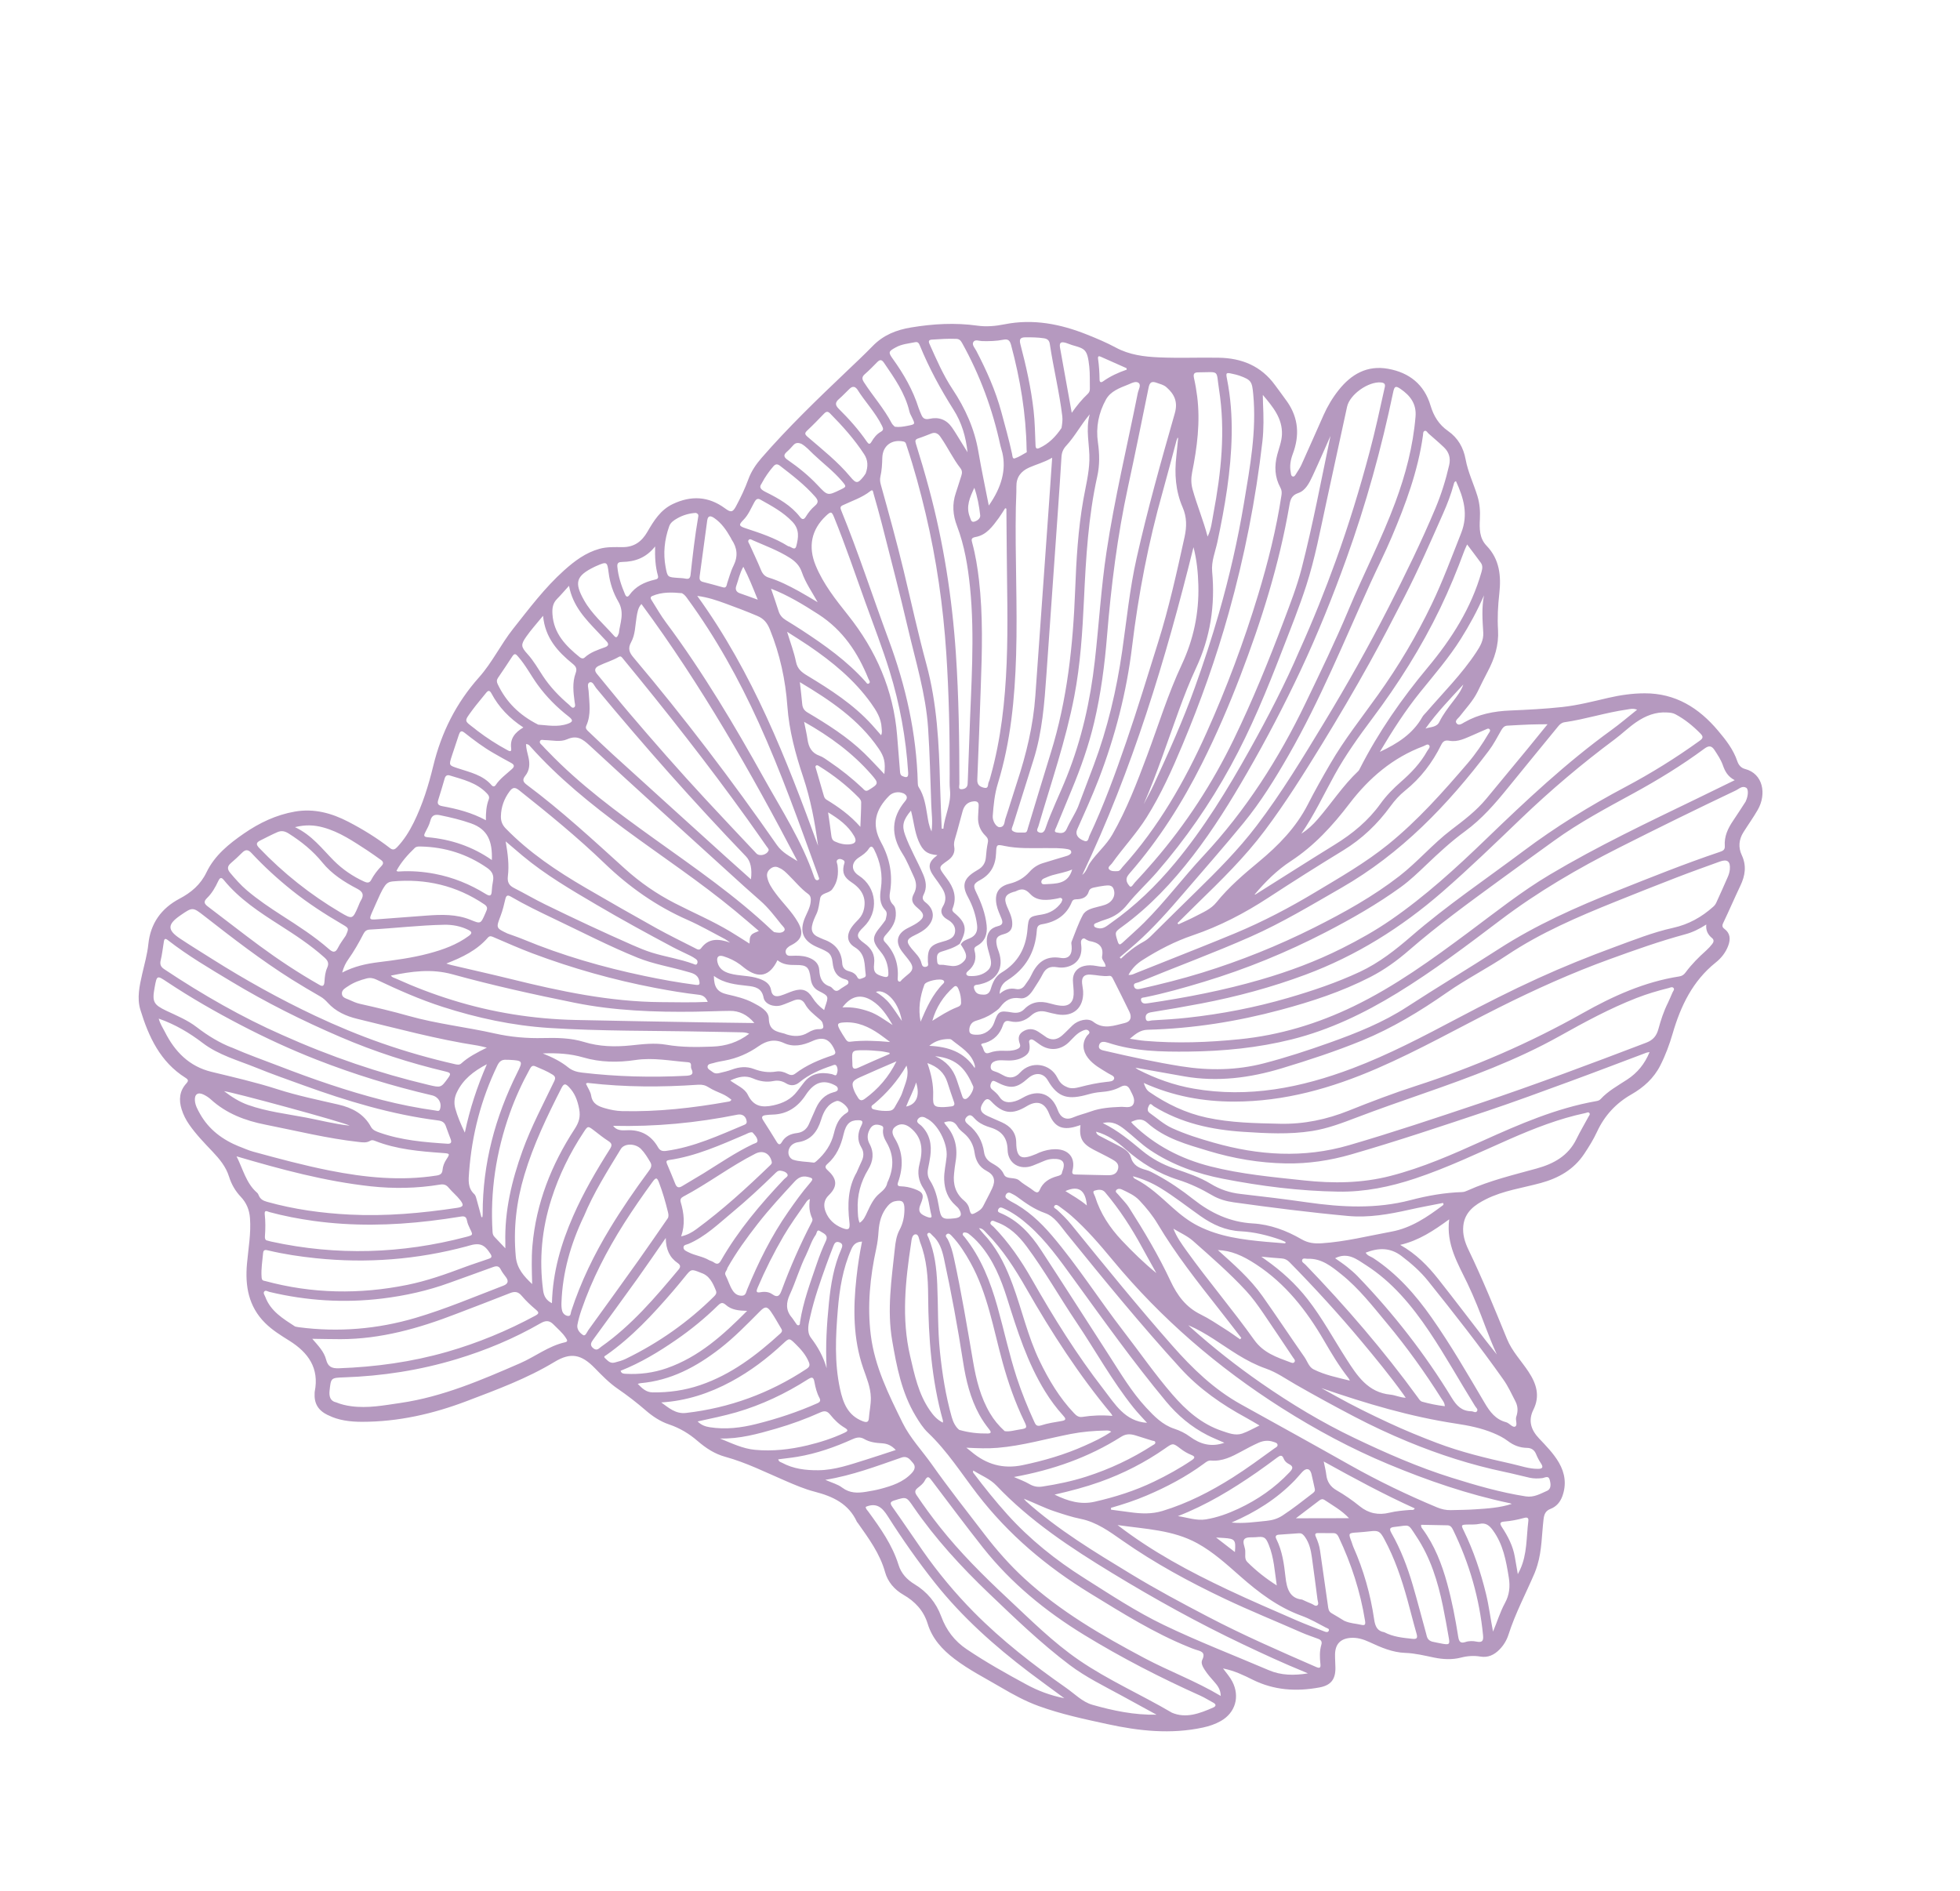 <svg xmlns="http://www.w3.org/2000/svg" xmlns:xlink="http://www.w3.org/1999/xlink" id="b" viewBox="0 0 580 559.5"><defs><clipPath id="d"><rect x="84.49" y="53.8" width="411.06" height="451.79" transform="translate(-83.45 430.88) rotate(-66)" style="fill:none;"></rect></clipPath><clipPath id="e"><rect width="580" height="559.5" style="fill:none;"></rect></clipPath></defs><g id="c"><g style="clip-path:url(#d);"><g style="isolation:isolate;"><g style="clip-path:url(#e);"><path d="M359.86,454.98c1.99,1.54,3.76,2.9,5.57,4.3,.32-3.58,.02-3.95-3.24-4.16-.68-.04-1.37-.08-2.33-.14m-88.77-134.66c-.73,2.43-1.99,4.64-2.95,7.13,3.07-.61,4.17-3.28,2.95-7.13m50.52,36.4c-.36-4.6-2.51-5.99-6.34-4.26,2.15,1.34,4.32,2.55,6.34,4.26m-54.72-54.58c-1.19-6.77-5.62-9.58-7.69-8.6,1.62,.98,3.06,2.16,4.22,3.63,1.15,1.45,2.13,3.03,3.48,4.97m50.37-44.84c-1.93,.83-3.9,1.13-5.8,1.67-.89,.25-1.76,.63-2.61,1.01-.45,.2-.78,.61-.7,1.12,.1,.62,.67,.59,1.12,.56,3.24-.21,6.75,.05,7.99-4.36m104.57-41.71c1.46-.51,3.28-.32,4.09-1.97,1.1-2.21,2.58-4.16,4.08-6.11,1.17-1.53,2.38-3.06,3.01-4.94-3.87,4.2-7.84,8.3-11.18,13.01m-133.52-71.23c-1.29,2.78-2.57,5.53-1.32,8.65,.25,.61,.36,1.61,1.25,1.38,.87-.22,1.91-.92,1.81-1.89-.31-2.75-.81-5.49-1.74-8.15m-13.33,165.14c5.68,.25,10.32,1.87,13.45,6.59,.09-.36,.09-.58,.03-.79-.98-3.74-4.25-5.4-6.91-7.62-.27-.22-.79-.21-1.18-.19-1.83,.1-3.58,.5-5.38,2m-50.77-132.02c-1.42-3.51-2.63-6.61-4.26-9.73-1.1,1.93-1.44,3.85-2.09,5.66-.37,1.02-.03,1.82,1.1,2.2,1.6,.54,3.18,1.13,5.25,1.88m109.2-68.08c-.02-.14-.05-.29-.07-.43-2.46-1.09-4.92-2.19-7.38-3.28-.57-.25-1.2-.58-1.04,.54,.29,2.03,.42,4.08,.44,6.13,0,.79,.44,.94,1.02,.52,2.14-1.54,4.53-2.62,7.03-3.48m-70.19,202.5c0-.11-.02-.22-.02-.33-.91-.17-1.81-.41-2.73-.49-1.62-.15-3.25-.29-4.88-.28-3.56,.01-3.56,.05-3.39,3.48,0,.17,.03,.35,.02,.52-.06,1.35,.35,1.81,1.74,1.18,3.06-1.41,6.17-2.72,9.26-4.07m9.18-9.56c1.75-4.08,3.52-8.12,6.74-11.3,.27-.26,.38-.6,.03-.9-.84-.74-5.25,.16-5.65,1.25-1.3,3.53-1.88,7.15-1.12,10.95m3.47-.25c2.4-1.49,4.69-2.99,7.26-4,.58-.23,1.23-.45,1.25-1.28,.03-1.42-.2-2.81-.76-4.1-.21-.48-.62-1.36-1.43-.63-3.07,2.72-5.21,6.04-6.32,10.02m-26.6-3.98c2.92-.18,5.42,.35,7.84,1.19,2.49,.86,4.57,2.47,7.01,4.03-1.7-2.95-3.39-5.5-6.08-7.21-3.23-2.05-6.18-1.5-8.77,1.99m27.4,14.42c3.4,1.5,5.32,3.82,6.39,6.9,.56,1.6,1.07,3.22,1.62,4.83,.17,.49,.32,1.05,1.05,.95,.96-.14,2.64-2.85,2.23-3.77-2-4.57-4.41-8.27-11.3-8.9m-31.63-72.16c.36,2.54,.69,4.73,.96,6.93,.09,.75,.3,1.35,1.03,1.69,1.41,.65,2.88,1.01,4.42,.85,1.73-.18,2.14-.98,1.28-2.47-1.78-3.08-4.55-5.08-7.69-6.99m154.15,208.87c-2.2-2.34-4.81-3.76-7.27-5.41-.5-.33-1-.24-1.46,.12-2.26,1.72-4.53,3.44-7,5.32,5.42,0,10.58-.02,15.73-.03m-130.95-133.93c-2.65,4.57-5.85,8.2-9.6,11.34-.34,.28-.9,.5-.73,1.08,.16,.52,.7,.54,1.16,.65,1.26,.31,2.54,.39,3.83,.33,.81-.03,1.44-.32,1.86-1.09,.8-1.5,1.8-2.9,2.31-4.53,.74-2.41,2.1-4.73,1.18-7.78m-4.87-6.98c-1.03-.77-2.03-1.56-3.08-2.29-3.18-2.21-6.59-3.78-10.59-3.5-1.91,.13-2.1,.45-1.23,2.1,.52,.98,1.14,1.9,1.74,2.83,.29,.45,.65,.86,1.27,.78,3.96-.48,7.91-.27,11.9,.08m11.03,6.22c1.17,3.35,1.84,6.47,1.71,9.73-.12,3,.27,3.38,3.27,3.31,.7-.02,1.4-.13,2.09-.2,.83-.09,1.1-.48,.81-1.31-.68-1.93-1.33-3.87-1.95-5.81-.91-2.83-2.83-4.61-5.94-5.71m-9.14-.51c-3.62,1.57-7.25,3.1-10.85,4.74-2.36,1.07-2.58,1.78-1.56,4.19,.27,.64,.67,1.23,1.03,1.83,.53,.88,1.13,.98,2,.34,3.99-2.89,7.12-6.52,9.38-11.1m-161.81,19.04c-1.12-.86-35.46-10.17-37.15-10.2,2.27,1.71,4.48,3.14,7.07,4.06,5.56,1.97,11.38,2.64,17.12,3.73,4.19,.79,8.32,1.9,12.96,2.41m345.69,132.7c.35-.69,.51-.98,.65-1.29,2.14-4.59,1.85-9.6,2.46-14.46,.14-1.15-.66-1.05-1.39-.84-1.87,.52-3.77,.88-5.7,1.04-1.29,.11-1.49,.5-.75,1.62,1.77,2.7,3.27,5.55,3.83,8.79,.27,1.55,.54,3.1,.89,5.13M144.06,314.93c-4.03,2.11-7.04,4.53-8.85,8.27-.76,1.56-.93,3.19-.49,4.79,.64,2.34,1.6,4.58,2.83,7.18,1.49-7.09,3.62-13.54,6.52-20.24m233.75,154.23c-.62-4.14-.82-8.25-2.39-12.08-.9-2.21-1.37-2.46-3.72-2.2-1.16,.12-2.68-.14-3.37,.49-.86,.8,.05,2.28,.15,3.47,.1,1.13-.3,2.47,.6,3.37,2.63,2.64,5.55,4.93,8.73,6.95M193.87,161.69c-2.7,3.42-5.99,4.53-9.72,4.6-.94,.02-1.57,.17-1.47,1.37,.26,2.89,1.16,5.59,2.29,8.24,.31,.72,.76,.91,1.27,.19,1.84-2.58,4.47-3.85,7.46-4.54,.66-.15,1.25-.29,.98-1.25-.75-2.66-.9-5.39-.82-8.62m60.74,83c.1-2.73,.24-5.04,.24-7.35,0-.45-.41-.98-.76-1.34-3.5-3.56-7.41-6.61-11.65-9.24-.28-.17-.63-.45-.95-.19-.33,.27-.09,.65,0,.98,.76,2.64,1.53,5.28,2.3,7.92,.13,.45,.32,.88,.75,1.15,3.59,2.19,7,4.59,10.07,8.08m87.57,132.01c-1.38-2.48-2.78-4.95-4.14-7.45-3.15-5.83-6.74-11.37-11.02-16.44-.84-1-2.17-.77-3.12-.47-.77,.24,0,1.21,.18,1.8,1.55,4.95,4.34,9.16,7.88,12.92,3.2,3.4,6.54,6.65,10.21,9.65m38.17-8.78c.03-.13,.07-.26,.1-.39-.51-.23-1-.49-1.52-.67-3.83-1.33-7.75-2.31-11.81-2.51-4.44-.22-8.25-1.97-11.81-4.47-3.97-2.79-7.78-5.82-11.93-8.35-2.52-1.53-5.22-2.7-8.09-3.46,.12,.36,.3,.6,.55,.72,4.31,2.15,7.7,5.48,11.24,8.63,2.32,2.06,4.74,3.97,7.55,5.38,6.32,3.18,13.15,4.04,20.05,4.67,1.89,.17,3.78,.31,5.67,.46M253.03,114.59c-.76-.28-1.23,.08-1.66,.49-1.02,.97-1.97,2.01-3.03,2.93-1.17,1-1.33,1.79-.12,2.98,3.04,3.01,5.89,6.2,8.31,9.73,.49,.72,.86,.87,1.36,.01,.69-1.17,1.51-2.25,2.72-2.93,.89-.5,.82-.94,.38-1.81-1.93-3.93-4.99-7.07-7.29-10.74-.18-.29-.49-.49-.68-.66m-15.89,16.73c-.78-.3-1.61-.42-2.33,.37-.63,.69-1.25,1.4-1.96,2.01-1.15,.99-.83,1.66,.28,2.42,3.18,2.2,6.18,4.63,8.83,7.45,2.97,3.15,2.93,3.18,6.76,1.33,1.81-.88,1.82-.89,.47-2.49-2.54-3-5.7-5.36-8.54-8.06-1.1-1.04-2.09-2.21-3.51-3.03m1.46,239.93c-1.93,3.82-3.08,7.97-4.88,11.85-1.07,2.32-1.25,4.58,.53,6.69,.45,.53,.79,1.15,1.22,1.71,.23,.31,.43,.8,.92,.65,.41-.12,.31-.59,.36-.91,.92-6,3.04-11.64,4.98-17.34,.78-2.28,1.65-4.51,2.67-6.68,.88-1.85-.8-2.25-1.7-2.89-1.01-.71-.98,.64-1.3,1.08-1.28,1.77-1.85,3.9-2.81,5.84m78.57-249.09c1.54-2.2,3.03-3.99,4.73-5.6,.46-.43,.65-.95,.63-1.57-.05-2.17,.06-4.35-.17-6.49-.56-5.27-1.31-5.28-5.1-6.39-.62-.18-1.2-.47-1.82-.65-1.52-.44-2-.06-1.73,1.48,1.11,6.28,2.25,12.55,3.46,19.23m-101.04,197.58c1.95,1.46,4.23,2.26,5.18,4.21,1.68,3.44,4.13,3.88,7.57,3.13,2.91-.64,5.26-1.81,7.05-4.16,.64-.83,1.28-1.66,1.92-2.5,2.17-2.85,5.07-3.28,8.34-2.58,.48,.1,1.15,.68,1.4,.09,.33-.77,.43-1.75-.04-2.54-.35-.57-.96-.18-1.44-.02-3.4,1.14-6.67,2.54-9.47,4.85-1.29,1.07-2.64,1.2-4.05,.33-1.16-.72-2.41-.92-3.71-.66-2.1,.42-4.12,.06-6-.76-2.27-.99-4.32-.52-6.75,.59m-72.33-77.01c-.02-2.3,.12-4.27,.85-6.16,.29-.76-.06-1.29-.61-1.85-3-3.12-7.03-4.04-10.94-5.24-.73-.23-1.24,.07-1.47,.83-.63,2.13-1.24,4.27-1.92,6.38-.39,1.2-.02,1.65,1.21,1.88,4.38,.81,8.69,1.89,12.87,4.16m220.68,207.83c3.49,.35,6.9-.17,10.32-.5,1.74-.17,3.31-.63,4.77-1.59,3.04-1.99,5.88-4.25,8.76-6.46,.46-.35,.95-.69,.77-1.43-.36-1.48-.62-2.98-1-4.45-.42-1.6-1.49-1.82-2.67-.58-.77,.81-1.45,1.68-2.22,2.48-5.32,5.52-11.68,9.49-18.72,12.52m-129.82-107.38c1.82,.63,4.02,.57,6.15,.88,.27,.04,.63-.28,.88-.5,2.51-2.23,4.31-4.86,5.11-8.19,.56-2.34,1.43-4.6,3.68-5.96,.23-.14,.52-.38,.57-.61,.23-1.1-2.41-3.32-3.48-2.97-2.71,.88-3.82,3.1-4.58,5.58-1.08,3.48-3,6.06-6.89,6.62-.5,.07-1.03,.29-1.46,.57-1.7,1.15-1.81,3.73,.02,4.59m9.97,61.66c-.36-6.5,.05-12.93,.69-19.33,.54-5.42,1.44-10.79,3.65-15.84,.31-.72,.64-1.6-.54-2.03-1.1-.4-1.49,.29-1.8,1.11-.71,1.86-1.44,3.71-2.11,5.58-1.78,4.95-3.53,9.93-4.69,15.06-.48,2.13-1.24,4.64,.16,6.49,2.09,2.76,3.7,5.65,4.63,8.97m-99.05-150.35c.2-5.52-1.2-9.07-6.14-10.83-2.97-1.06-6.06-1.78-9.16-2.42-1.61-.34-2.49,0-2.92,1.69-.3,1.17-.92,2.28-1.49,3.37-.47,.9-.49,1.34,.71,1.45,6.88,.6,13.25,2.74,19,6.75m128.28,105.39c1.5,.65,2,.55,1.79-.25-.7-2.64-.72-5.51-2.3-7.87-1.54-2.3-1.91-4.67-1.22-7.34,1.03-4,.95-7.74-2.67-10.68-1.33-1.08-2.85-1.47-4.33-.46-1.52,1.04-1.03,2.39-.32,3.57,2.54,4.18,2.55,8.53,.98,12.99-.33,.92,0,1.18,.82,1.2,1.36,.04,2.67,.31,3.94,.76,2.71,.96,3.06,1.8,1.93,4.46-.82,1.93-.48,2.82,1.38,3.62m-40.6-198.25c.82,0,2.01,1.55,2.42-.09,.62-2.44,1.02-4.87-1.18-7.17-2.75-2.88-6.12-4.66-9.48-6.55-.91-.51-1.36,.06-1.78,.81-.99,1.79-1.74,3.72-3.22,5.21-1.44,1.45-1.37,1.8,.6,2.46,4.34,1.44,8.69,2.84,12.63,5.32m-7.85-18.52c-.9,1.16-.14,1.82,1.28,2.52,3.77,1.88,7.46,3.94,10.1,7.37,.69,.9,1.21,.72,1.72-.12,.74-1.21,1.63-2.32,2.69-3.21,1.18-1,.91-1.72,.03-2.72-3.07-3.5-6.73-6.3-10.39-9.13-.75-.58-1.33-.54-1.95,.19-1.26,1.47-2.39,3.02-3.49,5.1m16.61,35.11c-1.64-3.01-3.61-5.74-4.69-8.91-.68-1.97-1.94-3.22-3.63-4.28-3.39-2.13-7.12-3.51-10.76-5.1-.41-.18-.93-.58-1.3-.19-.43,.46,.05,.98,.25,1.43,1.12,2.51,2.32,4.98,3.36,7.52,.46,1.14,1.15,1.89,2.27,2.23,3.15,.97,6.06,2.46,8.93,4.03,1.88,1.04,3.71,2.17,5.57,3.26m32.1,152.69c-.72-.47-1.78-.67-2.46,.29-.68,.96,.51,1.42,1,1.91,2.58,2.55,3.15,5.64,2.68,9.05-.17,1.22-.41,2.42-.65,3.62-.25,1.25-.17,2.42,.55,3.54,1.47,2.31,2.17,4.88,2.61,7.56,.63,3.82,.99,4.05,4.72,3.65,1.85-.2,2.29-1.06,1.3-2.66-.27-.44-.67-.81-1.06-1.16-2.28-2.04-3.25-4.64-3.36-7.63-.08-2.3,.51-4.53,.72-6.79,.37-3.99-2.69-9.88-6.04-11.37m-36.13-117.32c.4,2.01,.78,3.59,1.01,5.2,.33,2.29,1.21,4.03,3.58,4.86,1.02,.36,1.93,1.09,2.85,1.71,3.5,2.35,6.78,4.99,9.85,7.87,.48,.45,.86,1.13,1.76,.58,3.07-1.87,3.11-2.03,.79-4.69-5.53-6.31-12.17-11.2-19.84-15.52m6.27,224.31c1.9,.85,3.67,1.29,5.01,2.31,2.21,1.66,4.53,1.64,7,1.24,1.44-.24,2.89-.48,4.3-.86,3.41-.9,6.75-1.99,9.26-4.67,.81-.86,1.31-1.94,.4-2.98-.88-.99-1.61-2.26-3.46-1.62-7.27,2.51-14.47,5.27-22.5,6.58m-89.36-222.65c-4.11-2.69-7.25-5.96-9.44-10.06-.55-1.02-.98-.93-1.62-.12-1.33,1.7-2.78,3.33-4.05,5.07-2.53,3.47-2.44,3.01,.79,5.52,.23,.18,.45,.37,.68,.55,2.8,2.13,5.74,4.04,8.84,5.71,.5,.27,1.38,.83,1.2-.49-.38-2.85,1.07-4.67,3.61-6.18m93.01,107.32c.21-.88-.4-1.22-1.05-1.55-3.33-1.65-5.98-.7-8.41,3-2.33,3.54-5.48,5.71-9.85,5.8-.64,.01-1.29,.07-1.92,.15-1.02,.12-1.53,.47-.8,1.57,1.38,2.1,2.68,4.26,4.01,6.39,.49,.79,.95,.98,1.5,.02,.99-1.72,2.58-2.45,4.49-2.67,1.64-.19,2.82-1.09,3.5-2.6,.73-1.6,1.39-3.23,2.13-4.82,1.05-2.28,2.65-3.98,5.17-4.65,.44-.12,.93-.2,1.24-.65m143.82,109.92c.29,1.49,.62,2.66,.75,3.86,.22,2.09,1.23,3.61,3.03,4.64,2.44,1.4,4.73,3,6.92,4.77,2.58,2.09,5.51,2.67,8.74,1.88,2.05-.5,4.15-.67,6.25-.83,.4-.03,.93,.19,1.25-.45-9.17-4.14-17.97-8.91-26.93-13.87M264.8,126.28c1.31,.18,2.51-.03,3.72-.27,2.35-.46,2.35-.43,1.35-2.48-.28-.58-.62-1.15-.76-1.77-1.28-5.43-4.43-9.87-7.5-14.37-.69-1.02-1.21-1.05-2.03-.22-1.19,1.21-2.37,2.43-3.65,3.54-.9,.78-.9,1.42-.28,2.39,2.66,4.12,5.96,7.81,8.25,12.18,.21,.4,.61,.69,.89,1m-58.82,25.5c-1.85,.09-3.82,.6-5.62,1.65-.95,.55-1.92,1.17-2.32,2.31-1.4,3.94-1.83,7.98-1.06,12.1,.56,2.96,.58,2.95,3.62,3.17,.76,.05,1.53,.07,2.27,.22,.98,.2,1.38-.13,1.49-1.12,.63-5.7,1.27-11.4,2.25-17.06,.08-.47,.2-.95-.65-1.26m16.73,183.31c-.79-.15-1.39,.29-2.02,.56-7.37,3.14-14.67,6.46-22.7,7.62-.71,.1-.89,.4-.61,1.07,.85,1.99,1.68,3.98,2.48,5.99,.43,1.08,1.04,1.27,2.03,.66,2.09-1.29,4.23-2.49,6.32-3.78,4.82-2.99,9.5-6.2,14.64-8.65,.55-.26,1.45-.34,1.33-1.15-.14-.93-.87-1.62-1.47-2.31m-85.35-118.37c-.87-.71-1.27-.12-1.52,.62-.72,2.1-1.42,4.21-2.1,6.32-.93,2.87-.89,2.79,1.9,3.71,3.53,1.17,7.28,1.95,9.88,4.99,.39,.45,.86,.43,1.18-.05,1.29-1.93,3.18-3.26,4.86-4.79,.9-.82,.56-1.34-.39-1.84-1.71-.9-3.38-1.87-5.05-2.82-3.11-1.77-5.95-3.94-8.76-6.15m125.22,133.3c2.01-4.22,2.05-8.13-.22-12-.71-1.22-1.25-2.52-.98-4.01,.08-.44-.05-.75-.55-.93-1.85-.68-2.95-.17-3.71,1.7-.52,1.29-.41,2.53,.23,3.72,1.4,2.59,1.05,5.15-.39,7.53-2.26,3.73-3.34,7.7-3.11,12.05,.07,1.27,.02,2.56,.57,3.76,1.2-.75,1.69-2.01,2.25-3.2,.95-2.02,1.89-4.08,3.66-5.51,1.14-.92,2.06-1.88,2.25-3.1m-47.41-177.33c.53-1.5,1.02-3.52,1.93-5.34,1.37-2.77,1.09-5.25-.58-7.72-.1-.14-.14-.32-.23-.47-1.29-2.25-2.72-4.39-4.91-5.88-.95-.65-1.86-.91-2.08,.74-.74,5.51-1.49,11.02-2.24,16.54-.1,.77,.05,1.38,.94,1.61,1.98,.51,3.96,1.04,5.93,1.6,.63,.18,1.03,.07,1.25-1.08m-32.02,14.68c.26-2.81,1.82-5.99-.17-9.38-1.5-2.56-2.46-5.43-2.84-8.42-.44-3.43-.48-3.48-3.75-2.06-.16,.07-.32,.14-.48,.22-5.43,2.66-6.04,4.61-3.04,9.91,2.3,4.07,5.86,7.09,8.9,10.53,.65,.74,.96,.32,1.37-.8m78.91,84.87c.23-1.04,.71-2.09-.06-2.93-1.78-1.91-1.64-4.08-1.3-6.42,.6-4.05-.17-7.91-2.02-11.56-.5-.98-.98-1.11-1.59-.16-.72,1.11-1.78,1.82-2.87,2.53-2.38,1.53-2.39,3.88-.07,5.37,5.4,3.47,6.07,10.82,1.4,15.26-2.24,2.13-2.23,3.02,.26,4.79,2.14,1.52,3.21,3.39,2.88,6.11-.29,2.47,.42,3.11,2.79,3.75,1.38,.37,1.49-.19,1.43-1.26-.12-2.22-.74-4.22-2.19-5.98-2.77-3.35-2.73-4.45,.02-7.74,.49-.58,.91-1.21,1.33-1.78m-18.17,26.67c.14-.48,.21-.75,.3-1.02,1.06-3.09,1.08-3.13-1.88-4.64-1.6-.81-2.21-2.14-2.42-3.8-.43-3.27-1.13-3.92-4.36-3.89-1.96,.02-3.85-.1-5.45-1.42-2.29,4.79-5.56,5.55-9.72,2.34-.46-.36-.91-.74-1.38-1.09-1.48-1.08-3.12-1.86-4.85-2.4-1.49-.47-2.15,.18-1.81,1.71,.44,1.94,1.85,2.86,3.66,3.37,2.83,.8,5.83,.55,8.62,1.52,1.73,.6,3.28,1.44,3.6,3.43,.29,1.8,1.4,2.01,2.81,1.6,1.29-.38,2.5-.99,3.78-1.4,2.64-.83,4.24-.27,5.68,2.06,.85,1.37,1.93,2.47,3.41,3.61m-13.57,132.96c.2,.77,.74,.8,1.13,1.01,3.35,1.81,6.99,2.25,10.72,2.21,4.89-.04,9.43-1.67,14.01-3.09,2.94-.91,5.85-1.9,8.92-2.9-1.23-1.33-2.52-1.89-4.05-1.98-1.82-.11-3.64-.31-5.25-1.25-1.2-.71-2.26-.52-3.47,.02-5.25,2.36-10.66,4.27-16.36,5.22-1.86,.31-3.75,.5-5.65,.75m9.36-77.02c-.78,.28-1.02,.83-1.34,1.29-2.2,3.17-4.47,6.29-6.42,9.62-2.9,4.96-5.47,10.08-7.72,15.37-.43,1.02-.45,1.55,.91,1.29,1.19-.23,2.47-.1,3.4,.57,1.76,1.27,2.31,.26,2.83-1.16,2.54-6.87,5.49-13.57,8.86-20.08,.2-.38,.35-.77,.17-1.17-.84-1.79-1.02-3.68-.68-5.72m145.61,118.5c1.23,.55,2.02,.95,2.84,1.25,.57,.21,1.17,.91,1.74,.44,.45-.37,.09-1.11,.02-1.67-.54-4.18-1.09-8.36-1.67-12.53-.29-2.1-.74-4.15-1.99-5.94-.45-.65-.93-1.22-1.82-1.16-1.99,.14-3.97,.27-5.96,.42-.87,.06-1.15,.48-.74,1.29,1.76,3.53,2.28,7.39,2.7,11.21,.38,3.52,1.28,6.32,4.87,6.7M168.38,173.35c-1.35,1.49-2.4,2.73-3.54,3.88-1.27,1.28-1.47,2.77-1.36,4.5,.36,5.77,3.96,9.41,8.08,12.75,.42,.34,.97,.54,1.45,.1,1.73-1.59,3.91-2.28,6.05-3.06,1.12-.41,1.12-1.03,.36-1.82-.85-.89-1.68-1.79-2.52-2.68-3.67-3.87-7.41-7.69-8.52-13.67m68.31,28.51c.27,2.42,.52,4.44,.7,6.47,.1,1.14,.55,1.9,1.58,2.51,5.94,3.53,11.78,7.21,16.77,12.04,2.03,1.97,3.93,4.08,5.95,6.18,.38-3.53-.03-5.13-1.69-7.56-5.87-8.58-14.22-14.21-23.31-19.64m-149.41,42.9c5.08,2.4,8.04,6.45,11.52,9.94,2.56,2.56,5.57,4.62,8.9,6.15,.82,.38,1.6,.56,2.11-.41,.82-1.57,1.9-2.94,3.11-4.22,.64-.68,.54-1.22-.17-1.73-1.33-.94-2.65-1.92-4.02-2.81-4.17-2.7-8.26-5.53-13.15-6.84-2.56-.69-5.12-.85-8.3-.07m168.89-104.66c.75-2.08,.7-3.93-.45-5.69-2.89-4.44-6.4-8.35-10.11-12.1-.66-.67-1.15-.54-1.75,.08-1.62,1.68-3.25,3.37-4.96,4.97-.87,.82-.78,1.15,.15,1.96,4.34,3.73,8.85,7.3,12.54,11.72,1.75,2.1,2.21,2.15,3.96-.05,.25-.32,.46-.67,.6-.87m-95.51,171.61c2.98,1.21,5.39,2.42,7.49,4.12,1.25,1.01,2.64,1.38,4.19,1.56,10.2,1.2,20.42,1.46,30.67,.93,1.56-.08,2.44-.39,1.59-2.1-.32-.64,.37-1.81-.97-1.91-5.18-.39-10.3-1.45-15.56-.66-5.19,.78-10.38,.72-15.48-.77-3.74-1.09-7.57-1.34-11.93-1.18m118.72,20.41c.24,.36,.38,.62,.57,.83,2.78,3.19,3.56,6.88,2.82,10.98-.2,1.09-.29,2.2-.42,3.31-.36,3.17,.42,5.91,2.95,8.02,.73,.61,1.29,1.33,1.52,2.3,.46,1.96,.65,2.04,2.38,1.03,.71-.42,1.36-.9,1.75-1.68,.89-1.78,1.86-3.52,2.69-5.32,1.07-2.35,.57-3.95-1.69-5.13-2.21-1.15-3.21-3.1-3.53-5.35-.34-2.42-1.39-4.29-3.22-5.83-.67-.56-1.39-1.15-1.81-1.89-.93-1.62-2.19-1.91-4.01-1.26m-118.67-149.91c-1.9,2.33-3.56,4.15-4.96,6.16-1.66,2.37-1.6,2.99,.4,5.18,1.79,1.97,3.07,4.27,4.52,6.46,2.15,3.26,4.81,6.03,7.77,8.54,.42,.36,.85,1.1,1.44,.77,.55-.3,.25-1.09,.18-1.64-.38-2.86-.72-5.74,.3-8.51,.49-1.33,.1-1.98-.9-2.79-4.4-3.58-8.13-7.63-8.74-14.17m50.55,106.53c.01,3.42,1.06,4.83,3.96,5.49,2.63,.6,5.25,1.22,7.66,2.49,2.06,1.08,4.6,2.4,4.64,4.67,.06,3.53,2.27,3.84,4.63,4.45,.23,.06,.43,.18,.66,.25,2.16,.66,4.31,.67,6.28-.53,1.04-.64,2.16-1.07,3.3-1.04,1.64,.04,1.3-.82,1.05-1.75-.18-.67-.74-1.04-1.22-1.45-1.46-1.26-3.03-2.46-3.96-4.19-.78-1.44-1.89-1.63-3.26-1.14-1.27,.46-2.48,1.06-3.77,1.46-2.17,.68-4.9-.29-5.26-2.25-.53-2.86-2.52-3.25-4.71-3.49-3.49-.39-6.98-.7-10.02-2.97m-29.8,44.38c1.01,1.39,2.49,1.4,3.96,1.32,4.15-.24,7.28,1.44,9.33,5.03,.6,1.06,1.33,1.22,2.44,1.07,8.18-1.12,15.58-4.57,23.08-7.7,.46-.19,.79-.44,.71-1.05-.19-1.48-1.27-2.26-2.75-1.96-12.09,2.44-24.3,3.6-36.76,3.3m24.99,87.47c1.15,1.15,2.32,1.51,3.61,1.72,4.65,.73,9.21,.18,13.73-.95,6.2-1.55,12.25-3.55,18.09-6.14,.81-.36,1.07-.77,.62-1.61-.78-1.46-1.18-3.08-1.47-4.67-.29-1.61-.79-1.53-1.99-.77-6.6,4.2-13.6,7.53-21.13,9.72-3.7,1.07-7.47,1.83-11.47,2.71m107.87-73.77c1.16-2.86,.35-4.02-2.67-3.92-.89,.03-1.74,.22-2.56,.56-1.13,.47-2.26,.96-3.41,1.41-3.81,1.49-7.38-.57-7.48-4.64-.08-3.65-1.81-5.63-5.08-6.63-.34-.1-.67-.21-1-.33-1.39-.51-2.67-1.21-3.67-2.32-.68-.74-1.31-1.47-2.31-.52-1.01,.97-.3,1.72,.45,2.33,2.63,2.13,4.18,4.84,4.65,8.19,.19,1.35,.93,2.37,2.11,3.08,1.48,.89,2.93,1.6,3.76,3.45,.74,1.65,3.23,.62,4.6,1.85,.99,.9,2.2,1.55,3.3,2.32,.38,.27,.74,.57,1.13,.84,.63,.43,1.18,.48,1.54-.37,.96-2.32,2.87-3.46,5.17-4.1,.69-.19,1.4-.34,1.48-1.2m34.24,101.78c2.79,.4,5.52,1.42,8.31,.97,3.35-.55,6.55-1.71,9.64-3.16,5.68-2.66,10.74-6.16,15.06-10.73,.9-.95,1.45-1.71-.16-2.5-.66-.33-1.26-.88-1.54-1.62-.45-1.17-1.07-.91-1.86-.32-2.02,1.5-4.04,2.99-6.11,4.43-7.32,5.07-14.91,9.68-23.33,12.94M228.16,174.2c.76,2.23,1.55,4.43,2.24,6.65,.37,1.2,1.11,2.02,2.15,2.66,1.59,.98,3.19,1.96,4.76,2.99,6.77,4.43,13.35,9.1,18.79,15.19,.27,.31,.56,.96,1.1,.5,.44-.39-.04-.86-.2-1.27-3.13-7.76-7.56-14.44-14.78-19.11-4.54-2.93-9.12-5.7-14.04-7.6m57.76,254.18c.74,.59,1.14,.89,1.53,1.22,4.41,3.72,9.33,5.17,15.12,3.96,6.33-1.32,12.47-3.11,18.37-5.75,2.69-1.2,5.36-2.43,7.88-4.15-.61-.42-1.14-.36-1.65-.35-3.45,.07-6.88,.35-10.29,1.01-7.22,1.4-14.31,3.5-21.69,4.11-2.96,.25-5.9,.13-9.26-.04m-76.09-55.47c.36,.16,.95,.32,1.41,.65,.98,.7,1.53,.39,2.08-.57,5.1-8.9,11.66-16.65,18.68-24.06,.41-.44,1.33-.84,.98-1.48-.37-.69-1.33-.97-2.12-1.05-.73-.07-1.26,.55-1.76,1.04-4.02,3.93-8.14,7.74-12.46,11.33-4.09,3.39-7.92,7.14-12.91,9.29-.56,.24-1.47,.27-1.5,1.01-.04,.87,.86,1.16,1.53,1.5,1.88,.97,4.06,1.16,6.07,2.33m43.69-26.09c.53-1.19,.96-2.21,1.44-3.22,.66-1.37,.68-2.77-.09-4.04-1.34-2.21-1.08-4.39,0-6.52,.62-1.23,.29-1.55-.95-1.56-2.37-.02-3.6,1.04-4.33,4.19-.79,3.39-2.11,6.44-4.79,8.77-.78,.68-.67,1.16,.07,1.83,2.43,2.2,3.4,4.48,.32,7.44-1.43,1.38-1.6,3.08-.9,4.87,.9,2.31,2.62,3.87,4.87,4.78,1.96,.79,2.41,.38,2.17-1.7-.6-5.21-.46-10.3,2.2-14.83m60.53-79.83c.14-.46,.45-.8,.13-1.11-.4-.38-.89-.1-1.33-.01-2.84,.55-5.95,.89-7.98-1.3-1.56-1.68-2.66-1.68-4.33-.84-.21,.1-.45,.13-.68,.19-2.41,.72-2.93,1.85-1.93,4.23,.63,1.51,1.42,2.97,1.56,4.64,.17,2.07-.55,3.09-2.49,3.62-2.04,.56-2.48,1.21-2.08,3.27,.13,.69,.39,1.35,.62,2.01,1.57,4.64-.45,8.3-5.25,9.47-.34,.08-.68,.2-1.03,.21-1.2,.07-1.3,.61-.87,1.62,.53,1.22,1.54,1.29,2.62,1.33,1.19,.04,1.81-.62,2.14-1.7,.58-1.94,1.35-3.74,3.21-4.85,4.8-2.87,7.18-7.2,7.65-12.7,.31-3.75,.48-3.86,4.23-4.46,2.5-.4,4.46-1.65,5.83-3.63m-196.78-9.33c.3,.31,.59,.23,.87,.21,3.52-.22,7.02,.05,10.48,.71,5.41,1.03,10.42,3.08,15.09,5.97,1.1,.68,1.68,.65,1.75-.81,.05-.99,.17-1.98,.36-2.95,.36-1.77-.23-2.95-1.74-3.99-5.9-4.08-12.42-6.15-19.57-6.31-.64-.01-1.31-.07-1.83,.43-2.1,2.02-4.03,4.17-5.41,6.75m95.73,168c3.41,1.39,6.73,3.01,10.34,3.35,5.22,.49,10.41-.1,15.51-1.31,3.76-.9,7.44-2.07,10.96-3.72,.82-.39,1.41-.73,.16-1.46-1.68-.98-3.09-2.33-4.29-3.84-.88-1.11-1.64-1.34-2.96-.75-4.27,1.92-8.68,3.53-13.17,4.83-5.38,1.55-10.81,3.06-16.54,2.9m47.66-208.1c.41-.83,.19-1.52,.16-2.2-.13-2.83-1.56-5.09-3.14-7.3-4.98-6.95-11.47-12.25-18.46-17.01-1.94-1.32-3.95-2.55-6.37-4.11,1.01,3.31,2.06,6.05,2.63,8.88,.42,2.12,1.69,3.1,3.35,4.1,6.91,4.17,13.69,8.54,19.18,14.6,.88,.97,1.73,1.98,2.66,3.04m-30.15,39.25c-.91-.52-1.77-.41-2.6,.24-.81,.64-1.16,1.45-.96,2.47,.35,1.84,1.39,3.32,2.47,4.79,2.14,2.92,4.84,5.42,6.64,8.6,1.76,3.12,1.21,5.1-1.94,6.74-.26,.14-.53,.26-.76,.44-.64,.48-1.15,1.08-.89,1.93,.26,.86,1.05,.83,1.76,.8,1.59-.07,3.18-.07,4.7,.43,1.82,.6,3.31,1.71,3.43,3.77,.13,2.3,.77,4.1,3.16,4.88,.36,.12,.68,.47,.95,.77,.65,.71,1.26,.67,1.98,.09,.49-.4,1.08-.69,1.61-1.06,.42-.29,1.02-.49,.92-1.15-.08-.55-.63-.68-1.06-.8-2.47-.69-3.36-2.51-3.6-4.85-.13-1.25-.44-2.49-1.57-3.2-.98-.62-2.09-1.05-3.16-1.52-4.07-1.8-5.18-4.6-3.45-8.66,.64-1.5,1.48-2.93,1.67-4.6,.11-.92,.08-1.81-.73-2.39-2.2-1.59-3.88-3.72-5.8-5.6-.83-.81-1.64-1.68-2.78-2.12m-71.29-42.39c2.58,.15,5.66,.82,8.69-.25,1.64-.58,1.67-1.09,.3-2.16-3.48-2.71-6.56-5.8-9.16-9.37-1.99-2.74-3.54-5.79-5.79-8.35-.58-.67-1.01-1.17-1.7-.1-1.39,2.16-2.84,4.28-4.28,6.41-.4,.6-.39,1.16-.08,1.81,2.49,5.27,6.37,9.17,12.02,12.02M441.81,482.84c1.21-2.85,2.08-5.79,3.53-8.46,1.32-2.42,1.58-4.84,1.14-7.58-.8-4.95-1.66-9.81-4.73-13.99-1.01-1.38-2.06-2.28-3.94-1.87-1.13,.25-2.33,.17-3.5,.2-1.94,.05-2,.11-1.17,1.8,2.92,5.97,5.01,12.23,6.59,18.68,.9,3.69,1.34,7.46,2.09,11.21m-147.12-162.73c-.33-.13-.94-.57-1.32,.17-.35,.67-.54,1.49,.17,2.09,.81,.68,1.64,1.34,2.21,2.24,.92,1.43,2.22,1.75,3.81,1.47,1.19-.2,2.21-.73,3.23-1.31,4.5-2.56,8.46-1.11,10.21,3.73,.8,2.22,2.4,3.09,4.51,2.19,1.71-.73,3.51-1.14,5.21-1.76,2.96-1.08,5.91-1.25,8.95-1.38,1.29-.05,3.06,.52,3.71-.84,.67-1.41-.36-2.92-1.02-4.29-.62-1.28-1.59-1.43-2.76-.79-1.84,1-3.81,1.39-5.88,1.54-1.22,.09-2.44,.33-3.61,.66-5.89,1.68-8.98,1.18-12.06-4.13-1.35-2.33-3.82-2.4-5.84-.61-3.4,3.04-5.24,3.26-9.5,1.03m-25.13-80.25c-2.4,2.83-2.74,4.49-1.77,7.18,1.45,4.03,3.64,7.72,5.33,11.64,.88,2.03,1.22,4.03,.16,6.08-.49,.94-.27,1.62,.57,2.27,2.69,2.05,2.87,4.92,.49,7.34-1.04,1.06-2.35,1.73-3.67,2.37-2.5,1.21-2.66,1.88-.89,4.04,1.11,1.35,2.49,2.5,2.89,4.32,.16,.71,.53,1.19,1.36,.98,.88-.22,.54-.91,.52-1.44-.14-3.89,.66-5,4.37-5.99,.34-.09,.68-.18,1.01-.29,1.27-.43,2.44-1.05,2.65-2.51,.22-1.48-.53-2.59-1.72-3.42-.38-.27-.82-.47-1.18-.76-1.15-.93-1.52-2.1-.71-3.41,1.17-1.89,.89-3.69-.22-5.44-.72-1.14-1.52-2.22-2.31-3.31-2.06-2.84-1.84-4.41,.94-6.46-3.04-.25-4.34-1.22-5.59-4.17-1.19-2.82-1.42-5.89-2.25-9.03m30.46,197.22c1.54,.69,3.15,1.25,4.6,2.1,1.25,.73,2.42,.94,3.83,.73,4.41-.67,8.76-1.58,13-2.94,6.95-2.23,13.5-5.31,19.63-9.27,.33-.21,.84-.37,.79-.84-.05-.53-.61-.43-.97-.55-1.51-.47-3.02-.93-4.52-1.42-1.58-.52-2.99-.75-4.62,.29-9.67,6.13-20.26,9.82-31.74,11.91m-88.83-119.64c.49,.29,1.1,.23,1.66,.1,1.25-.29,2.52-.59,3.72-1.03,2.17-.8,4.3-1.02,6.51-.18,2.11,.8,4.28,1.15,6.54,.77,1.19-.2,2.33,.08,3.39,.65,.77,.41,1.51,.57,2.29-.03,3.3-2.53,7.08-4.11,10.98-5.41,1.06-.35,1.04-.82,.65-1.68-1.44-3.2-3.37-4-6.63-2.52-2.73,1.23-5.54,1.84-8.32,.55-2.82-1.31-5.18-.69-7.54,.96-3.01,2.11-6.32,3.54-9.95,4.22-1.15,.21-2.31,.41-3.43,.75-.62,.19-1.6,.19-1.69,1.01-.08,.75,.78,1.08,1.32,1.51,.14,.11,.29,.2,.49,.34m9.89,70.46c-2.41-.05-4.59-.24-6.3-1.77-.91-.81-1.46-.68-2.31,.16-3.85,3.78-8.02,7.19-12.47,10.25-5.16,3.56-10.5,6.77-16.35,9.09,.23,.87,.9,.86,1.54,.9,4.14,.22,8.18-.29,12.11-1.66,9.52-3.32,16.73-9.84,23.79-16.97m176.77,91.75c1.72,.77,3.33,.77,4.86,1.14,1.15,.28,1.42,.03,1.22-1.18-1.38-8.62-4.06-16.83-7.78-24.71-.32-.69-.72-1.22-1.54-1.22-1.52-.01-3.04,0-4.56-.02-.85-.01-1.03,.31-.69,1.07,.6,1.34,1.07,2.72,1.27,4.19,.76,5.39,1.54,10.78,2.31,16.17,.12,.86,.16,1.75,1.07,2.27,1.37,.78,2.71,1.62,3.83,2.3m-85.8-37.39c4.04,1.99,7.81,3.04,11.85,2.12,6.06-1.38,11.97-3.24,17.6-5.96,3.86-1.86,7.6-3.92,11.15-6.32,1.01-.69,1.07-1.1-.13-1.58-1.14-.46-2.2-1.08-3.18-1.84-2.26-1.74-2.28-1.68-4.55-.09-5.98,4.18-12.43,7.47-19.31,9.92-4.24,1.51-8.57,2.65-13.42,3.76m-25.75-308.45c-.48-4.56-1.73-8.81-4.15-12.61-3.83-6.05-7.24-12.32-9.95-18.95-.26-.65-.56-1.19-1.38-1.02-1.94,.4-3.95,.54-5.74,1.53-2.16,1.19-2.32,1.42-.89,3.41,3.24,4.5,5.97,9.25,7.64,14.56,.21,.67,.53,1.3,.79,1.95,.46,1.16,1.16,1.52,2.47,1.22,2.71-.61,4.99,.25,6.6,2.56,.97,1.39,1.82,2.86,2.72,4.3,.63,1.01,1.26,2.03,1.89,3.05m-89.31,232.51c-2.97,4.27-5.62,8.18-8.37,12.02-4.32,6.03-8.71,12.02-13.08,18.02-.69,.94-1.1,1.75,.09,2.65,1.05,.8,1.64-.08,2.29-.53,8.95-6.3,15.96-14.54,22.9-22.85,.67-.8,.48-1.36-.27-1.88-2.41-1.66-3.5-4-3.55-7.43m18.22,8.93c-.08,.73-.98,1.25-.52,2.11,.79,1.5,1.2,3.18,2.17,4.6,.65,.95,1.52,1.46,2.65,1.44,1.19-.02,1.25-1.1,1.57-1.86,3.31-8.03,7.15-15.79,12.13-22.94,2.04-2.93,4.11-5.84,6.45-8.54,1.09-1.25,.92-1.44-.7-1.83-1.66-.4-2.8,.26-3.87,1.42-3.73,4.05-7.47,8.09-10.86,12.43-3.28,4.2-6.41,8.5-9.03,13.17m111.95-89.27c-.02-1.17-1.24-1.95-1.05-2.96,.59-3.16-1.22-4.15-3.8-4.59-.17-.03-.31-.16-.48-.21-.52-.15-.97-.89-1.57-.37-.53,.47-.4,1.16-.32,1.81,.4,3.33-1.15,5.68-4.25,6.45-.98,.24-1.98,.24-2.97,.07-1.91-.33-3.26,.23-4.17,2.05-.75,1.51-1.73,2.91-2.63,4.35-.97,1.55-2.22,3.07-4.14,2.79-2.64-.39-4.32,.62-5.8,2.61-.57,.77-1.48,1.32-2.3,1.88-1.51,1.03-3.21,1.68-4.96,2.2-1.49,.45-1.99,1.85-1.89,3.03,.09,1.1,1.49,1.09,2.48,1.08,2.11-.02,4.15-1.51,4.83-3.48,1.23-3.54,1.59-3.75,5.38-3.1,1.35,.23,2.57,.04,3.56-.98,2.17-2.24,4.75-2.53,7.61-1.7,1.01,.29,2.04,.54,3.08,.66,2.43,.27,3.81-.86,3.93-3.32,.07-1.39-.19-2.8-.22-4.2-.04-2.11,1.21-3.7,3.25-4.21,1.21-.31,2.44-.25,3.66-.03,.91,.16,1.82,.33,2.78,.19m-184.71,74.16l.28-.03c.03-.34,.08-.69,.08-1.03-.02-14.76,3.7-28.6,10.26-41.75,1.7-3.4,1.6-3.53-2.31-3.75-.35-.02-.7,0-1.05-.02-1.28-.08-1.98,.51-2.55,1.68-4.82,9.99-7.55,20.52-8.37,31.56-.17,2.33-.46,4.67,1.54,6.52,.43,.4,.57,1.15,.74,1.76,.48,1.68,.91,3.37,1.37,5.06m281.41,125.62c.76,.15,1.95,.44,3.16,.64,1.81,.29,2.02,.11,1.71-1.67-.55-3.17-1.11-6.34-1.76-9.49-1.5-7.26-3.65-14.28-7.8-20.54-2.73-4.12-1.75-3.4-6.6-2.89-1.38,.14-1.49,.63-.83,1.8,2.77,4.85,4.74,10.05,6.31,15.4,1.4,4.77,2.63,9.59,3.96,14.38,.24,.87,.28,1.91,1.84,2.38m4.98-124.99c-4.59,3.34-8.96,6.27-14.5,7.56,4.78,2.7,8.24,6.28,11.33,10.19,4.75,6.02,9.38,12.13,14.06,18.19,1.05,1.36,2.14,2.7,3.21,4.05-1.25-2.73-2.35-5.47-3.39-8.24-1.63-4.33-3.31-8.63-5.31-12.8-2.82-5.88-6.35-11.54-5.4-18.95m-20.53-138.33c5.21-2.44,9.79-5.33,12.6-10.36,.28-.5,.75-.89,1.13-1.34,5.04-5.84,10.54-11.31,14.81-17.79,1.16-1.76,2.21-3.52,2.07-5.81-.22-3.66-.51-7.34,.22-11.01-1.94,4.48-4.25,8.72-6.83,12.83-3.53,5.62-7.87,10.62-12.02,15.76-4.46,5.52-8.27,11.47-11.98,17.73m-112.53,71.61c1.51-1.31,3.05-1.82,4.85-1.45,1.15,.23,2.06-.2,2.71-1.19,.57-.88,1.28-1.7,1.71-2.65,1.75-3.8,4.16-6.14,8.85-5.36,2.44,.4,3.44-1.06,3.21-3.56-.04-.41-.16-.87-.02-1.22,1.06-2.66,1.99-5.4,3.33-7.91,.85-1.59,2.79-2,4.49-2.45,1.41-.37,2.89-.6,3.94-1.77,.9-1,1.12-2.21,.7-3.43-.44-1.31-1.63-1.16-2.68-1.04-1.1,.13-2.19,.35-3.28,.58-.65,.14-1.19,.43-1.41,1.16-.47,1.57-1.66,2.15-3.2,2.27-.67,.05-1.44-.09-1.79,.78-1.6,3.98-4.75,5.95-8.81,6.62-1.15,.19-1.5,.69-1.57,1.83-.44,6.37-3.3,11.36-8.75,14.78-1.4,.88-2.15,2.11-2.28,4.01m18.34-167.48c.19-1.13,.37-2.29,.23-3.46-.87-7.2-2.63-14.25-3.7-21.42-.14-.95-.64-1.49-1.72-1.65-1.81-.28-3.6-.29-5.41-.29-1.61,0-1.97,.53-1.56,2.1,1.7,6.45,3.15,12.95,3.9,19.59,.38,3.32,.41,6.65,.56,9.97,.03,.67-.03,1.64,1.13,1.11,2.8-1.27,4.86-3.39,6.57-5.94m-112.56,239.22c1.86-.41,3.22-1.19,4.49-2.12,7.75-5.69,14.84-12.16,21.75-18.82,.33-.32,.7-.59,.56-1.18-.57-2.47-2.61-3.48-4.82-2.36-7.43,3.76-14.05,8.86-21.4,12.74-.66,.35-.93,.86-.71,1.59,.97,3.29,1.36,6.61,.14,10.14m114-44.26c1.21,.67,2.62,.44,3.98,.08,2.61-.68,5.23-1.25,7.92-1.53,.84-.09,2.07-.1,2.23-1,.13-.74-1.05-1.09-1.73-1.51-2.14-1.32-4.39-2.49-5.98-4.52-1.67-2.14-1.8-4.48-.42-6.51,.32-.47,1.25-.86,.58-1.57-.56-.59-1.3-.24-1.96,.06-1.6,.73-2.64,2.1-3.85,3.28-2.49,2.43-5.77,2.72-8.62,.73-.53-.37-1.04-.77-1.57-1.12-.39-.25-.81-.58-1.29-.31-.53,.3-.3,.8-.23,1.26,.28,2.12-.27,3.1-2.2,4.07-1.63,.82-3.38,.88-5.15,.78-.94-.05-1.87-.11-2.78,.21-.78,.28-1.3,.78-1.34,1.66-.04,.86,.46,1.18,1.24,1.41,.83,.25,1.64,.65,2.39,1.09,1.91,1.12,3.63,.83,5.07-.76,3.29-3.64,8.96-2.69,11.05,1.55,.54,1.1,1.3,2.1,2.66,2.65m-11.73-187.79c-.02-.32-.04-.61-.05-.89-.17-10.47-1.88-20.71-4.59-30.81-.36-1.34-.87-1.87-2.29-1.58-2.07,.42-4.18,.45-6.29,.41-.89-.02-2.11-.62-2.61,.31-.44,.81,.45,1.72,.88,2.53,3.03,5.82,5.71,11.78,7.43,18.15,1.11,4.12,2.27,8.23,3.17,12.4,.11,.52,.1,1.54,.78,1.32,1.25-.4,2.38-1.19,3.59-1.84m-87.43,191.62c-.82-.69-1.72-1.28-2.73-1.73-1.34-.6-2.73-1.12-3.95-1.91-1-.65-1.95-.88-3.12-.8-10.82,.75-21.64,.74-32.43-.5-.27-.03-.6-.11-.79,.25,.53,1.16,1.34,2.28,1.53,3.5,.39,2.46,2.17,3.15,4.1,3.71,1.63,.47,3.3,.8,5.01,.85,10.58,.25,21.04-.93,31.43-2.79,.33-.06,.71-.07,.96-.57m150.54,70.88c.12-.13,.24-.27,.35-.4-2.21-2.86-4.41-5.73-6.65-8.57-6.37-8.1-12.75-16.18-18.04-25.06-1.53-2.57-3.41-4.89-5.47-7.07-1.46-1.55-3.34-2.34-5.18-3.23-.57-.28-1.25-.28-1.64,.17-.47,.55,.23,.93,.53,1.3,1.07,1.32,2.32,2.47,3.24,3.92,4.47,7.01,8.73,14.16,12.26,21.7,2,4.28,4.58,7.76,8.92,9.89,2.51,1.23,4.85,2.82,7.22,4.32,1.52,.95,2.97,2.02,4.45,3.04m53.57,54.9c-.09,.66,.23,.96,.46,1.27,3.54,4.85,5.67,10.34,7.24,16.07,1.43,5.2,2.44,10.48,3.28,15.8,.22,1.37,.64,2.04,2.13,1.54,1.07-.36,2.22-.34,3.3-.12,1.61,.32,2.08-.16,1.92-1.82-1.05-10.96-4.06-21.35-8.87-31.23-.35-.71-.75-1.35-1.65-1.37-2.61-.06-5.22-.1-7.82-.15m-176.87-173.25c3.4,1.17,5.37,3.43,5.57,7.1,.07,1.28,.79,2.03,2,2.34,1.06,.27,1.97,.76,2.48,1.78,.32,.65,.81,.56,1.33,.34,.52-.22,1.27-.3,1.15-1.09-.44-2.94,.1-6.1-3.24-8.13-2.49-1.51-2.5-3.84-.73-6.2,.56-.75,1.22-1.42,1.87-2.09,.83-.87,1.35-1.9,1.59-3.07,.66-3.23-.52-5.75-3.67-7.84-2.18-1.45-2.79-2.75-2.33-4.99,.11-.55,.56-1.16-.12-1.58-.43-.27-1.02-.49-1.51-.25-.83,.41-.29,1.15-.21,1.72,.33,2.58,.09,4.95-1.57,7.15-.99,1.3-3.23,.96-3.57,2.67-.31,1.54-.39,3.11-1.07,4.57-.54,1.16-1.1,2.32-1.34,3.61-.26,1.41,.23,2.41,1.44,3.08,.61,.34,1.28,.58,1.92,.87m103.58,85.62c.96,2.49,2.46,4.55,3.94,6.62,6.42,8.95,13.58,17.33,19.96,26.29,2.75,3.85,6.61,5.12,10.58,6.6,.41,.15,.98,.43,1.32,0,.42-.54-.13-.97-.4-1.39-2.93-4.38-5.85-8.77-8.82-13.12-1.59-2.32-3.22-4.6-5.14-6.67-4.87-5.25-10.26-9.94-15.6-14.67-1.69-1.5-3.88-2.45-5.84-3.65m-60.73,1.39c-.69-.33-1.29-.37-1.47-.12-.41,.56,.14,.87,.39,1.19,4.88,6.11,7.65,13.2,9.74,20.63,1.96,6.97,3.46,14.07,5.71,20.97,1.44,4.4,3.18,8.68,5.1,12.89,.41,.89,.68,1.73,2.12,1.26,1.93-.63,3.98-.94,6-1.28,1.59-.26,1.31-.76,.46-1.69-1.97-2.17-3.7-4.52-5.25-7.02-5.3-8.55-8.27-18.05-11.26-27.54-1.82-5.78-4.08-11.35-8.09-16.03-1.07-1.25-2.27-2.36-3.45-3.25m86.75,6.89c.68,.49,.95,.7,1.23,.89,4.72,3.32,8.94,7.16,12.49,11.72,4.33,5.56,7.66,11.76,11.45,17.66,3.19,4.97,6.36,9.91,13.06,10.56,1.44,.14,2.81,.85,4.5,.92-.33-.48-.52-.77-.72-1.05-3.9-5.42-8.13-10.58-12.41-15.7-6.76-8.09-13.87-15.85-21.26-23.37-.64-.65-1.35-1.05-2.3-1.11-1.86-.11-3.72-.31-6.06-.52m-165.84,4.76c-2.85-1.15-2.84-1.14-4.68,1.14-1.18,1.46-2.37,2.9-3.59,4.32-5.97,6.93-12.17,13.62-19.72,18.91-.28,.19-.91,.39-.37,.89,.8,.73,1.49,1.65,2.85,1.31,1.14-.29,2.27-.6,3.32-1.11,9.71-4.73,18.44-10.86,26.12-18.47,.49-.49,.83-.96,.54-1.69-.92-2.34-1.99-4.54-4.47-5.29m109.58-124.22c.15-.78-.35-1.02-1.07-1.15-2.15-.38-4.31-.3-6.48-.31-4.03-.01-8.08,.21-12.08-.62-2.4-.5-2.48-.5-2.58,2.07-.14,3.56-1.5,6.27-4.74,8.02-1.99,1.07-2.11,1.65-1.11,3.69,1.5,3.07,2.68,6.23,3.05,9.66,.28,2.62-.43,4.76-2.84,6.1-.57,.32-.95,.66-.74,1.38,.69,2.46,.04,4.49-1.95,6.11-.89,.72-.44,1.39,.38,1.44,2.03,.14,4.01-.25,5.55-1.7,1.29-1.22,.94-2.79,.55-4.29-.37-1.41-.89-2.79-.91-4.28-.04-2.36,1.03-3.95,3.33-4.49,1.42-.34,1.48-1.08,1.05-2.18-.53-1.36-1.2-2.67-1.48-4.13-.66-3.4,.55-5.44,3.93-6.27,2.31-.57,4.23-1.7,5.79-3.45,1.08-1.22,2.37-2.1,3.91-2.58,2.34-.75,4.7-1.41,7.05-2.13,.5-.15,1-.34,1.4-.88m-215.75,35.38c3.63-1.88,7.14-2.63,10.76-3.08,5-.62,10-1.28,14.88-2.58,4.21-1.12,8.28-2.57,11.84-5.19,.99-.73,1.08-1.2-.14-1.8-2.27-1.11-4.67-1.56-7.15-1.51-7.38,.14-14.72,1.04-22.09,1.43-.86,.05-1.37,.49-1.76,1.23-1.34,2.6-2.78,5.15-4.48,7.54-.75,1.06-1.35,2.18-1.84,3.96m227.51,158.39c0,.18,.01,.36,.02,.54,1.89,.25,3.78,.49,5.66,.75,3.21,.45,6.38,.59,9.56-.38,7.41-2.25,14.2-5.74,20.71-9.85,4.26-2.69,8.31-5.69,12.39-8.64,.4-.29,1.07-.53,.94-1.14-.12-.55-.78-.66-1.27-.83-1.46-.5-2.93-.34-4.29,.26-1.76,.78-3.47,1.7-5.16,2.62-2.8,1.52-5.6,2.96-8.94,2.67-.89-.08-1.53,.48-2.19,.97-5.22,3.83-10.9,6.83-16.84,9.36-3.44,1.47-6.98,2.63-10.58,3.66M111.34,267.17c-.45,1.02-.92,2.03-1.35,3.05-.77,1.81-.63,1.99,1.36,1.84,5.01-.38,10.03-.77,15.04-1.13,4.34-.31,8.67-.43,12.8,1.25,3.05,1.24,3.03,1.29,4.4-1.83,.12-.27,.22-.54,.34-.81,.39-.82,.2-1.37-.59-1.91-8.24-5.57-17.32-7.69-27.17-6.8-1,.09-1.7,.46-2.3,1.34-1.08,1.56-1.74,3.31-2.53,5m84.32,147.83c2.23,1.61,4.29,3.47,7.34,3.12,12.92-1.49,24.77-5.84,35.62-13,.9-.59,1.15-1.06,.71-2.1-.88-2.12-2.34-3.76-3.93-5.32-1.83-1.79-1.84-1.8-3.71-.06-4.64,4.33-9.67,8.14-15.26,11.16-6.45,3.49-13.29,5.75-20.77,6.21m-6.95-5.5c1.35,1.36,2.5,2.51,4.49,2.53,4.79,.05,9.44-.61,13.98-2.15,9.19-3.12,16.69-8.85,23.74-15.28,.42-.39,.67-.78,.31-1.37-1.04-1.7-1.96-3.47-3.1-5.1-1.13-1.62-1.78-1.56-3.18-.16-3.84,3.86-7.62,7.77-11.94,11.12-6.97,5.39-14.51,9.43-23.49,10.21-.21,.02-.42,.11-.83,.21m206.4-37.18c1.23,.88,2.39,1.64,3.47,2.5,1.1,.88,2.18,1.79,3.15,2.79,10.61,11,19.95,22.99,27.9,36.03,1.43,2.34,2.97,3.93,5.8,3.96,.56,0,1.22,.57,1.64,.02,.44-.58-.24-1.07-.53-1.53-4.57-7.34-8.75-14.92-13.58-22.1-5.14-7.64-10.93-14.65-18.78-19.67-2.66-1.7-5.31-3.9-9.07-2.01m-116.08,48.66c.01-.4,.05-.52,.02-.62-3.36-12.06-4.28-24.41-4.37-36.87-.04-5.39-.37-10.79-2.38-15.9-.35-.88-.38-2.44-1.42-2.33-1.02,.11-1.1,1.64-1.25,2.65-1.68,11.09-2.88,22.18-.29,33.33,1.3,5.6,2.47,11.23,5.82,16.07,1,1.44,2.09,2.78,3.87,3.66m60.42,.06c-1.32-1.47-2.75-2.93-4.02-4.52-6.35-7.93-11.23-16.85-16.88-25.25-5-7.43-9.4-15.26-14.76-22.46-2.33-3.14-5.09-5.83-8.9-7.17-.53-.19-1.21-.7-1.62-.15-.56,.74,.35,1.12,.75,1.53,4.54,4.65,8.17,9.98,11.36,15.58,6.41,11.26,13.24,22.25,21.19,32.5,3.41,4.4,6.34,9.52,12.88,9.94m-72.1-186.27c-1.4-.64-3.17-.33-4.22,.73-3.93,3.99-5.37,8.31-2.35,13.83,2.53,4.62,3.49,9.55,2.6,14.76-.25,1.45-.09,2.62,.97,3.68,.6,.6,.71,1.43,.76,2.28,.16,2.56-1.09,4.48-2.69,6.27-.62,.7-1.43,1.52-.54,2.44,2.91,3.02,4.11,6.6,3.79,10.74-.03,.34,0,.78,.34,.93,.5,.22,.67-.31,.96-.57,.57-.5,1.12-1.02,1.72-1.49,1.46-1.12,1.72-2.08,.73-3.6-.77-1.17-1.75-2.2-2.57-3.34-1.94-2.72-1.35-5.12,1.6-6.69,.98-.52,2.01-.98,2.93-1.6,2.33-1.56,2.36-2.66,.23-4.41-1.7-1.39-2.1-2.52-1.15-4.26,.94-1.74,.76-3.38-.02-5.04-1.08-2.27-1.98-4.66-3.33-6.77-3.5-5.48-3.4-10.63,.81-15.65,.93-1.11,.27-1.8-.56-2.27m-12.25,132.67c-1.68,.08-2.54,.83-3.15,2.23-2.52,5.72-3.51,11.77-4.01,17.91-.64,7.83-1.04,15.66,.65,23.44,.9,4.15,2.29,7.86,6.71,9.57,1.13,.44,1.75,.33,1.83-.87,.14-2.04,.63-4.04,.58-6.11-.07-3.07-1.25-5.8-2.23-8.62-3.04-8.79-3.03-17.82-2.02-26.93,.39-3.53,.92-7.05,1.64-10.61m116.14-102.7c.11-.01,.22,0,.3-.04,7.83-4.92,15.62-9.9,23.48-14.75,5.24-3.23,9.89-7.06,13.5-12.09,1.74-2.43,3.85-4.56,6.1-6.53,3.01-2.63,5.75-5.5,7.71-9.03,.3-.55,1.01-1.16,.63-1.69-.45-.63-1.18,.02-1.74,.23-9.06,3.38-16.11,9.43-21.88,16.99-4.97,6.51-10.41,12.47-17.32,16.99-4.14,2.7-7.6,6.16-10.78,9.94m-265.22,3.47c.26-.59,.46-1.22,.8-1.76,.98-1.59,.59-2.57-1.08-3.44-3.86-2.01-7.56-4.37-10.32-7.77-2.82-3.47-6.19-6.18-9.92-8.55-1.14-.73-2.14-.99-3.43-.43-1.72,.75-3.37,1.63-5.05,2.46-1.34,.66-1.19,1.27-.29,2.22,7.13,7.45,15.13,13.81,24,19.05,3.59,2.12,3.64,2.05,5.29-1.78m251.35-109.44c1.08-2.15,1.28-4.49,1.71-6.76,2.31-12.2,3.61-24.47,1.66-36.84-.92-5.87,.36-5.03-6.12-4.99-1.36,0-1.53,.57-1.27,1.76,.4,1.77,.7,3.56,.93,5.36,.96,7.59-.01,15.07-1.5,22.5-.34,1.72-.32,3.35,.14,5.02,1.3,4.68,3.2,9.17,4.44,13.95m42.1,249.79c-.13-.25-.23-.53-.41-.75-2.76-3.51-5.04-7.33-7.28-11.18-5.15-8.86-11.33-16.75-20.03-22.46-4.09-2.69-7.47-4.1-11.34-4.25,4.72,4.25,9.51,8.41,13.19,13.61,4.22,5.97,8.25,12.07,12.44,18.06,.86,1.23,1.29,2.92,2.68,3.62,3.34,1.69,7.04,2.42,10.74,3.34m-68.71,42.76c10.31,7.94,21.3,13.77,32.57,19.1,6.72,3.18,13.56,6.11,20.38,9.09,2.68,1.17,5.43,2.18,8.15,3.25,.5,.2,1.14,.42,1.39-.2,.24-.59-.47-.7-.84-.9-2.38-1.26-4.73-2.61-7.26-3.53-6.96-2.53-12.69-6.9-18.17-11.73-3.99-3.51-7.94-7.12-12.65-9.71-7.2-3.95-15.25-4.19-23.56-5.38M102.29,276.92c1.01-2.25,1-2.22-1.04-3.42-5.16-3.02-10.16-6.26-14.84-10-4.26-3.41-8.28-7.08-11.99-11.07-.98-1.06-1.77-1.11-2.77-.1-1.07,1.08-2.2,2.11-3.35,3.1-1.05,.91-1.1,1.76-.2,2.84,1.55,1.84,3.13,3.64,4.96,5.2,3.27,2.77,6.81,5.15,10.41,7.47,4.78,3.07,9.56,6.14,13.85,9.89,1.1,.96,1.91,1.27,2.7-.37,.61-1.25,1.5-2.37,2.26-3.54m181.59,146.21c2.95,.85,5.68,1.11,8.44,1.07,1.1-.02,.99-.5,.45-1.18-1.1-1.38-2.1-2.81-2.95-4.36-2.69-4.9-3.98-10.25-4.82-15.7-1.59-10.24-3.47-20.43-5.66-30.56-.55-2.52-1.33-5-3.39-6.8-.38-.33-.75-1.03-1.28-.71-.58,.35-.06,.97,.12,1.4,1.82,4.4,2.37,9.05,2.57,13.74,.29,6.66,.11,13.35,.8,20,.68,6.53,1.7,13.01,3.49,19.33,.43,1.52,1.15,2.92,2.23,3.78m125.76,59.86c2.65,1.39,5.45,1.65,8.26,1.95,1.29,.14,1.7-.13,1.3-1.5-.96-3.32-1.78-6.68-2.7-10.01-1.72-6.22-3.78-12.32-6.87-18.03-1.24-2.29-1.72-2.56-4.14-2.28-1.22,.14-2.45,.26-3.67,.34-2.87,.18-2.86,.17-1.82,2.89,.17,.44,.26,.9,.45,1.32,3.07,6.89,5.11,14.09,6.2,21.54,.3,2.05,.93,3.46,2.99,3.78m-18.57-72.21c1.68,.93,2.9,1.61,4.13,2.29,5.17,2.88,10.47,5.49,15.83,7.98,4.62,2.15,9.32,4.08,14.08,5.89,7.24,2.76,14.75,4.55,22.29,6.23,2.56,.57,5.06,1.5,7.74,1.48,1.16,0,1.71-.34,.9-1.57-.58-.87-1.08-1.82-1.47-2.78-.51-1.25-1.4-1.84-2.7-1.86-2.13-.03-3.98-.75-5.67-2.04-1.31-.99-2.78-1.72-4.3-2.35-3.54-1.48-7.28-2.22-11.04-2.79-13.48-2.04-26.48-5.9-39.78-10.49m36.48,5.34c-.05-1.04-.62-1.66-1.05-2.33-4.88-7.73-10.2-15.15-16.05-22.17-4.23-5.08-8.3-10.34-13.49-14.5-2.88-2.31-5.85-4.78-9.94-4.62-.57,.02-1.37-.3-1.64,.23-.36,.7,.5,1.07,.91,1.49,11.96,12.4,23.18,25.43,33.32,39.37,.34,.47,.64,1.03,1.24,1.2,2.18,.61,4.39,1.06,6.7,1.33m-117.72-109.06c1.7,.92,3.2,.48,4.53-.7,1.05-.93,2-1.96,3.01-2.93,1.65-1.58,4.57-2.3,6.13-1.08,3.11,2.43,6.26,1.09,9.36,.37,1.72-.4,2.13-1.68,1.36-3.3-1.56-3.27-3.22-6.5-4.84-9.74-.24-.48-.5-.98-1.16-.9-1.89,.24-3.72-.29-5.59-.38-1.82-.09-2.58,.75-2.42,2.57,.07,.81,.27,1.62,.31,2.44,.21,4.83-2.94,7.6-7.68,6.75-1.09-.19-2.17-.48-3.25-.75-1.66-.42-3.14-.1-4.41,1.05-1.82,1.65-3.9,2.33-6.32,1.74-1.11-.27-1.68,0-2.07,1.17-.86,2.58-2.58,4.4-5.26,5.24-.43,.14-1.63,.13-.98,.9,.62,.74,.45,2.69,2.22,2.03,1.36-.51,2.71-.65,4.13-.6,1.35,.05,2.7,.06,3.99-.44,.74-.29,1.22-.71,.9-1.59-.5-1.38-.56-2.68,.81-3.6,1.5-1,3.07-1.03,4.61-.03,.88,.57,1.74,1.18,2.61,1.78m-160.28,62.35c0-.82,0-1.23,0-1.63-.25-9.45,1.9-18.43,5.08-27.25,2.57-7.12,6.13-13.79,9.39-20.59,.48-1.01,.25-1.48-.56-1.98-1.6-1-3.34-1.69-5.06-2.43-.89-.38-1.24,.15-1.62,.83-2.31,4.21-4.31,8.55-5.92,13.09-4.04,11.4-5.85,23.09-5.09,35.17,.04,.57,.21,1.02,.59,1.41,.96,1.02,1.92,2.03,3.19,3.37m170.18-36.46c-.52,.16-1,.32-1.5,.46-3.95,1.13-6.27-.02-7.77-3.84-1.3-3.32-3.56-4.07-6.62-2.22-4.28,2.6-7.09,2.24-10.53-1.44-.91-.97-1.54-.8-2.23,.17-1.36,1.91-1.06,3.13,1.12,4.15,1.43,.67,2.9,1.26,4.34,1.92,2.54,1.17,4.16,3.04,4.19,5.95,.05,5.13,1.99,5.01,5.9,3.4,.32-.13,.63-.31,.96-.44,1.54-.62,3.14-.99,4.79-.98,3.91,.04,5.94,2.58,5.01,6.28-.23,.91,.03,1.19,.87,1.2,3.22,.07,6.43,.17,9.65,.22,1.38,.02,2.59-.35,2.96-1.91,.37-1.55-.77-2.24-1.83-2.84-1.78-1.01-3.64-1.88-5.45-2.83-3.38-1.78-4.28-3.47-3.85-7.27m-225.3-41.54c1.14,.75,1.52,.25,1.59-.94,.08-1.4,.24-2.83,.82-4.11,.6-1.32,.14-2.12-.86-3.02-4.03-3.61-8.52-6.56-13.06-9.46-6.07-3.88-12.11-7.8-16.73-13.49-.84-1.04-1.26-.37-1.62,.39-.85,1.82-1.84,3.57-3.27,4.96-1.18,1.14-.83,1.75,.26,2.58,5.09,3.84,10.1,7.79,15.23,11.57,5.65,4.16,11.51,8.04,17.63,11.52m234.76,127.6c-.21-.39-.25-.51-.32-.59-9.59-11.5-17.67-24.02-25.09-36.99-3.38-5.91-7.02-11.63-11.83-16.5-.62-.63-1.14-1.44-2.25-1.46,.78,1.12,1.76,2.05,2.62,3.08,3.38,4.06,5.57,8.78,7.38,13.69,2.75,7.46,4.46,15.28,7.94,22.49,2.71,5.62,5.87,10.92,10.19,15.47,.67,.71,1.35,1.28,2.43,1.12,2.9-.45,5.81-.58,8.95-.3m-165.87-33.35c.23-9.2,2.71-17.65,6.28-25.8,3.04-6.93,6.84-13.45,10.88-19.83,.7-1.11,.62-1.66-.48-2.37-1.48-.94-2.84-2.06-4.24-3.13-1.79-1.36-1.82-1.36-3.03,.48-4.1,6.19-7.33,12.79-9.58,19.86-2.82,8.84-3.67,17.85-2.43,27.06,.22,1.62,.88,2.87,2.6,3.73m129.27-236.04c3.85-5.47,5.16-10.64,4.03-15.58-.17-.74-.44-1.46-.6-2.2-2.29-10.66-6.02-20.78-11.32-30.31-.4-.72-.82-1.21-1.72-1.24-2.41-.09-4.8,.06-7.19,.22-.85,.06-1.15,.38-.76,1.25,2.06,4.59,4.05,9.23,6.84,13.44,3.77,5.68,6.51,11.73,7.65,18.51,.89,5.24,2.01,10.45,3.07,15.91m69.74,277.35c-1.87-.83-3.5-1.47-5.06-2.27-4.76-2.43-8.78-5.83-12.18-9.91-9.73-11.71-18.56-24.12-27.5-36.43-4.03-5.54-7.99-11.14-13.16-15.72-2.28-2.03-4.73-3.83-7.54-5.08-.57-.26-1.12-.41-1.49,.32-.29,.59,.02,.84,.52,1.05,5.38,2.22,9.08,6.33,12.16,11.04,6.73,10.29,13.33,20.66,20,30.98,3.46,5.35,6.7,10.88,11.06,15.59,2.39,2.58,4.88,5.13,8.32,6.26,1.7,.56,3.21,1.29,4.65,2.35,3.01,2.21,6.31,3.2,10.21,1.8m-106.15,19.02c.02,.56,.45,.92,.75,1.33,3.6,4.93,7.13,9.89,8.97,15.82,.79,2.53,2.5,4.35,4.72,5.69,3.76,2.27,6.4,5.48,7.91,9.55,1.49,4.05,3.94,7.28,7.51,9.68,5.68,3.83,11.66,7.18,17.68,10.44,3.43,1.86,7.08,3.26,11.23,4.07-3.65-2.69-7.07-5.15-10.42-7.69-10.24-7.78-19.8-16.29-27.84-26.41-5.03-6.34-9.67-12.96-14-19.78-1.63-2.57-3.27-4.01-6.34-2.82-.05,.02-.09,.07-.16,.12m-58.59-85.42c.35-.63,.2-1.29,.05-1.9-.72-2.96-1.57-5.89-2.65-8.73-.58-1.51-.9-1.53-1.89-.18-2.93,4.02-5.76,8.1-8.43,12.3-5.13,8.08-9.49,16.54-12.61,25.6-.49,1.43-.92,2.91-1.2,4.4-.26,1.37,.74,2.46,1.67,3.04,.72,.45,1.14-.89,1.58-1.49,4.98-6.87,9.94-13.75,14.86-20.66,2.92-4.1,5.75-8.26,8.62-12.39m-47.96-111.52c.65,3.75,1.05,7.02,.65,10.28-.21,1.72,.31,2.73,1.83,3.5,3.08,1.56,6.06,3.32,9.15,4.83,8.57,4.19,17.22,8.24,25.95,12.08,1.87,.82,3.76,1.61,5.72,2.22,4.03,1.25,8.22,1.85,12.19,3.31,.41,.15,.91,.52,1.2-.14,.21-.47,.04-.96-.37-1.25-.52-.38-1.07-.72-1.64-1-1.73-.86-3.5-1.64-5.21-2.55-7.65-4.06-15.23-8.22-22.7-12.61-7.52-4.42-15.04-8.83-21.77-14.44-1.56-1.3-3.1-2.63-5-4.25m7.84,131c-.1-3.81-.25-7.54,.07-11.28,1.09-12.66,5.63-24.08,12.51-34.63,1.25-1.92,1.78-3.56,1.32-5.94-.49-2.54-1.28-4.68-3.07-6.51-.92-.94-1.43-1.09-2.13,.28-4.25,8.35-8.32,16.79-11.01,25.8-2.36,7.87-3.3,15.87-2.54,24.11,.33,3.63,2.45,5.89,4.85,8.17m109.77-150.24c1.2,.49,1.58,.19,1.49-1.18-.65-10.22-2.48-20.22-5.5-30-2.13-6.89-4.75-13.6-7.18-20.38-3.01-8.38-5.87-16.81-9.22-25.07-.73-1.79-.96-1.82-2.39-.49-4.38,4.1-5.37,9.17-3.07,14.73,2.27,5.5,5.92,10.09,9.56,14.67,8.32,10.45,13.44,22.18,14.53,35.57,.28,3.44,.54,6.89,.83,10.33,.06,.74,.03,1.58,.97,1.82m-94.54,130.27c-3.85,8.12-6.26,16.5-6.58,25.41-.03,.81-.01,1.66,.19,2.43,.21,.82,.9,1.47,1.73,1.56,.9,.1,.78-.86,.97-1.42,2.83-8.66,6.78-16.79,11.5-24.56,3.49-5.75,7.3-11.29,11.29-16.7,.63-.86,1.3-1.68,.6-2.84-.81-1.36-1.62-2.73-2.72-3.86-1.69-1.74-4.94-1.76-6-.02-3.98,6.54-8.09,13.02-10.97,20.02m124.54,63.46c1.47,.25,2.99-.27,4.52-.49,2.15-.31,2.23-.5,1.3-2.41-2.71-5.6-4.76-11.45-6.41-17.44-2.76-9.96-4.4-20.28-9.5-29.49-1.57-2.83-3.28-5.54-5.51-7.89-.4-.42-.9-1-1.49-.57-.7,.51,.01,1.06,.25,1.51,.93,1.79,1.44,3.71,1.87,5.66,2.2,10.13,3.9,20.35,5.65,30.57,.91,5.33,2.2,10.55,5,15.27,1.14,1.93,2.54,3.64,4.34,5.28m-147.04-147.22c1.54,.57,3.1,1.08,4.61,1.71,11.56,4.78,23.51,8.24,35.74,10.8,5.04,1.06,10.11,1.98,15.22,2.64,1.1,.14,1.33-.05,1.1-1.15-.43-2.06-2.14-2.32-3.68-2.76-4.83-1.41-9.84-2.2-14.52-4.09-8.42-3.4-16.48-7.59-24.68-11.49-4.38-2.09-8.76-4.2-12.96-6.65-.93-.54-1.32-.23-1.55,.78-.38,1.65-.78,3.31-1.38,4.89-1.4,3.68-1.45,3.66,2.1,5.33m202.92-114.36c-8.23,33.21-18.05,65.83-32.92,96.99,1.29-1.02,1.52-2.44,2.26-3.53,2.02-2.96,4.85-5.29,6.63-8.39,4.27-7.44,7.32-15.44,10.31-23.44,3.36-8.99,6.17-18.2,10.25-26.89,3.51-7.5,5.12-15.27,4.91-23.48-.1-3.79-.48-7.56-1.44-11.26m50.95,208.75c.49,.95,1.5,1.13,2.25,1.62,7.01,4.62,12.46,10.77,17.23,17.57,5.73,8.15,10.7,16.78,15.76,25.34,1.54,2.61,3.22,4.84,6.29,5.65,1.02,.27,1.94,1.68,2.71,1.29,.82-.42-.02-1.92,.33-2.92,.53-1.54,.52-3.03-.26-4.55-1.13-2.18-2.14-4.42-3.57-6.44-7.06-10-14.61-19.61-22.26-29.15-2.27-2.84-5-5.22-7.91-7.43-3.39-2.57-6.86-2.4-10.57-.97M46.98,301.45c.42,1.59,1.2,2.69,1.8,3.88,2.94,5.87,7.21,10.24,13.77,11.84,6.53,1.59,13.09,3.08,19.5,5.14,5.91,1.9,11.99,3.15,18.03,4.54,4.06,.93,7.6,2.73,9.69,6.6,.56,1.03,1.58,1.36,2.56,1.71,6.47,2.29,13.24,2.84,20.02,3.29,1.18,.08,1.34-.44,1.01-1.36-.45-1.27-.99-2.51-1.41-3.79-.38-1.16-1.12-1.59-2.32-1.74-13.78-1.75-26.98-5.74-39.98-10.45-4.62-1.67-9.26-3.3-13.81-5.15-5.41-2.19-11.15-3.73-15.88-7.34-3.89-2.96-8.02-5.44-12.98-7.19m32.11,65.67c.51,.14,.9,.26,1.3,.34,19.31,4.2,38.5,3.6,57.58-1.42,2.06-.54,2.04-.55,1.06-2.52-.36-.73-.69-1.51-.84-2.3-.2-1.15-.75-1.37-1.83-1.19-3,.49-6.02,.92-9.04,1.28-11.5,1.37-23.01,1.59-34.52,0-4.41-.61-8.78-1.45-13.08-2.61-.51-.14-1.54-.83-1.38,.62,.24,2.16,.22,4.32,.06,6.49-.04,.61,.02,1.2,.68,1.32m143.14-106.9q.58-4.64-1.45-6.76c-15.42-16.05-30.17-32.71-44.37-49.85-.55-.67-1-2.06-1.93-1.66-.85,.36-.33,1.71-.28,2.61,.19,3.44,.82,6.89-.7,10.22-.37,.82,.23,1.3,.75,1.79,2.34,2.21,4.65,4.46,7.03,6.62,11.22,10.2,22.47,20.37,33.71,30.55,2.33,2.11,4.69,4.2,7.24,6.48m162.88-13.52c1.87-1.16,3.44-2.64,4.85-4.28,4.06-4.69,7.45-9.94,11.99-14.23,.21-.19,.33-.48,.47-.74,5.5-10.8,12.37-20.67,20.13-29.97,7.03-8.43,12.86-17.57,15.88-28.27,.27-.97,.38-1.85-.22-2.67-1.29-1.77-2.63-3.52-4.05-5.41-.35,.79-.62,1.3-.82,1.85-2.13,5.77-4.46,11.44-7.13,16.99-5.59,11.6-12.42,22.41-20.13,32.69-4,5.34-7.89,10.77-11.12,16.62-3.22,5.83-6.04,11.89-9.85,17.41m-175.66,49.81c-.6-1.45-1.44-1.99-2.68-2.12-4.31-.49-8.58-1.21-12.83-2.02-12.45-2.38-24.59-5.8-36.45-10.26-3.79-1.43-7.47-3.07-11.19-4.66-.64-.27-1.29-.69-1.91,.03-3.24,3.74-7.53,5.82-12.3,7.67,.66,.21,1.04,.35,1.43,.44,5.87,1.38,11.75,2.69,17.6,4.13,14.63,3.62,29.33,6.75,44.5,6.85,4.55,.03,9.1,.15,13.83-.07m114.91,38.41c.17,.89,.76,1.09,1.26,1.36,1.65,.88,3.33,1.71,4.99,2.58,1.62,.85,3.5,1.76,4,3.51,.71,2.52,2.4,3.3,4.57,3.88,1.06,.28,2.05,.86,3.03,1.39,3.88,2.08,7.5,4.57,10.95,7.29,5.18,4.08,10.82,6.75,17.57,7.14,5.14,.29,9.98,2.11,14.42,4.68,1.99,1.15,3.87,1.33,6.01,1.19,6.99-.46,13.75-2.18,20.6-3.44,5.84-1.08,10.56-4.3,15.17-7.76,.17-.12,.4-.28,.1-.73-3.3,.66-6.7,1.26-10.05,2.02-5.97,1.34-11.98,2.4-18.1,1.83-11.31-1.04-22.57-2.47-33.82-4.04-2.2-.31-4.37-.92-6.31-2.06-3.2-1.88-6.55-3.48-10.05-4.58-5.94-1.87-11.04-5.03-15.65-9.11-2.5-2.22-5.18-4.2-8.68-5.15m14.12-96.97c1-1.92,2.07-3.81,2.97-5.77,4.37-9.47,8.64-18.97,12.16-28.8,2.59-7.22,4.98-14.5,7.09-21.87,3.09-10.76,5.59-21.66,7.43-32.69,1.77-10.62,3.75-21.24,2.73-32.12-.35-3.75-.55-4.24-4.13-5.52-.66-.23-1.35-.38-2.04-.53-1.86-.43-1.97-.34-1.6,1.5,1.09,5.48,1.49,11.02,1.39,16.6-.19,10.71-2.01,21.2-4.22,31.64-.62,2.9-1.84,5.76-1.56,8.78,.93,9.96-.52,19.47-4.78,28.58-1.88,4.03-3.49,8.19-5.02,12.37-3.4,9.29-6.46,18.7-10.43,27.83m-132.14-61.58c16.47,22.78,26.37,48.23,35.75,73.94-.92-6.96-2.21-13.79-4.43-20.42-2.27-6.79-4.13-13.69-4.65-20.87-.56-7.83-2.21-15.39-5.16-22.69-.77-1.91-1.76-3.21-3.74-4.04-3.13-1.32-6.3-2.54-9.49-3.69-2.5-.91-5.05-1.8-8.28-2.23m166.39,245.49c-1.46-.84-2.7-1.6-3.98-2.3-7.19-3.9-13.84-8.52-19.39-14.61-11.76-12.89-22.81-26.39-33.78-39.95-1.84-2.27-3.54-5.02-6.29-5.98-3.15-1.1-5.69-2.9-8.27-4.81-.61-.45-1.29-.81-1.97-1.13-.53-.25-1.04-.1-1.35,.45-.33,.58-.11,1,.4,1.33,.34,.22,.67,.48,1.03,.67,4.83,2.47,8.72,6.07,12.2,10.16,7.63,8.97,13.93,18.94,21.12,28.25,4.83,6.25,9.32,12.77,14.5,18.75,4.06,4.7,8.65,8.76,14.68,10.78,1.92,.64,3.92,1.47,5.96,.79,1.7-.57,3.27-1.51,5.14-2.4m-149.49-119.1c-2.12-2.54-4.57-3.61-7.19-3.59-3.45,.03-6.9,.2-10.35,.24-11.97,.16-23.9-.27-35.68-2.65-12.11-2.45-24.18-5.12-36.08-8.4-6.3-1.74-12.16-.87-18.25,.37,.38,.57,.99,.66,1.5,.89,5.44,2.47,11.01,4.6,16.73,6.37,11.83,3.67,23.93,5.59,36.3,5.87,12.88,.29,25.76,.49,38.64,.72,4.62,.08,9.23,.12,14.39,.19m4.22-51.13c.07-.38-.33-.76-.63-1.18-1.92-2.73-3.82-5.47-5.77-8.18-11.65-16.22-23.99-31.9-36.68-47.31-.34-.41-.63-.93-1.27-.55-1.88,1.11-3.99,1.69-5.93,2.64-1,.49-1.49,1.25-.55,2.37,3.19,3.82,6.27,7.73,9.5,11.51,7.36,8.64,14.85,17.18,22.57,25.51,5.01,5.41,10.07,10.76,15.13,16.13,.89,.95,3.15,.46,3.64-.95m60.54,183.55c-.23,.53,.05,.73,.21,.94,3.14,4.16,6.41,8.22,9.9,12.1,6.64,7.36,14.29,13.47,22.66,18.76,7.72,4.88,15.34,9.93,23.58,13.9,10.19,4.9,20.75,8.97,31.14,13.41,3.6,1.53,7.38,1.59,11.52,.93-.5-.22-.74-.34-.99-.44-6.19-2.52-12.24-5.33-18.27-8.19-13.29-6.31-26.12-13.43-38.68-21.08-12.29-7.48-24.23-15.36-34.22-25.87-1.9-2-4.52-2.98-6.84-4.45m-200.67-42.61c.33,.06,.73,.16,1.13,.21,11.67,1.52,23.15,.56,34.42-2.75,8.9-2.62,17.42-6.25,26.07-9.56q2-.77,.81-2.43c-.55-.76-1.17-1.49-1.58-2.32-.55-1.13-1.27-1.12-2.3-.75-4.28,1.58-8.59,3.09-12.87,4.65-6.47,2.36-13.16,3.84-19.98,4.67-11.22,1.36-22.33,.66-33.33-1.97-.49-.12-1.09-.58-1.48-.16-.47,.5,.07,1.1,.26,1.62,1.58,4.26,5.24,6.45,8.85,8.8m134.38-86.64c-.98-.45-1.8-.42-2.59-.44-3.45-.09-6.91-.12-10.36-.19-15.45-.32-30.91-.11-46.34-1.1-10.74-.69-21.19-2.94-31.43-6.23-6.77-2.17-13.23-5.05-19.63-8.08-.95-.45-1.86-.6-2.88-.34-1.94,.5-3.82,1.17-5.48,2.29-.8,.54-1.87,1.06-1.85,2.17,.01,1.22,1.23,1.45,2.1,1.84,1.06,.48,2.15,.98,3.28,1.23,4.8,1.07,9.57,2.2,14.31,3.54,8.4,2.38,17.12,3.31,25.62,5.23,4.71,1.06,9.47,1.46,14.29,1.34,4.04-.1,8.13-.04,12.02,1.15,4.59,1.41,9.2,1.51,13.9,1.03,3.49-.36,7-.81,10.5-.2,4.53,.79,9.09,.72,13.65,.55,3.94-.14,7.54-1.26,10.88-3.81m-143.6,73.11c.11,.02,.23,.04,.34,.07,13.93,3.78,27.96,4,42.08,1.14,5.81-1.18,11.37-3.15,16.9-5.23,2.3-.86,4.65-1.59,6.97-2.41,.63-.23,1.44-.4,.78-1.45-1.84-2.92-3.22-3.47-6.52-2.48-.17,.05-.34,.11-.5,.15-14.69,3.94-29.61,5.12-44.73,3.53-4.72-.49-9.4-1.19-14.03-2.29-.7-.17-1.45-.37-1.55,.74-.2,2.33-.62,4.64-.46,7,.04,.53,.04,1.09,.73,1.23m-9.62-69.06c5.03,2.21,9.57,3.78,14.04,5.51,10.05,3.89,20.22,7.41,30.66,10.08,5.16,1.32,10.39,2.35,15.67,3.09,.47,.06,1.07,.37,1.32-.39,.61-1.85-.43-3.66-2.36-4.11-11.64-2.71-23.05-6.2-34.18-10.56-7.69-3.01-15.17-6.47-22.5-10.29-7.43-3.87-14.68-8.03-21.65-12.66-3.09-2.06-3.08-2.07-3.76,1.64-.76,4.17-.35,5.03,3.53,6.87,3.07,1.45,6.24,2.74,8.94,4.83,3.36,2.6,6.97,4.73,10.29,6.01m229.29-159.45c-.12-.04-.24-.09-.35-.13-.63,.96-1.21,1.96-1.89,2.89-1.82,2.45-3.61,5.05-6.88,5.63-1.39,.25-1.22,.83-.97,1.77,.97,3.57,1.55,7.22,1.98,10.88,1.23,10.56,.93,21.16,.54,31.75-.33,9.12-.63,18.25-1.03,27.37-.07,1.56,.7,2.1,1.94,2.42,1.51,.39,1.11-.98,1.43-1.64,.28-.57,.42-1.21,.59-1.83,3.06-10.95,4.27-22.16,4.73-33.48,.45-11.24,.09-22.48,.02-33.72-.02-3.97-.06-7.94-.1-11.9M69.99,342.17c1.92,3.74,2.8,7.94,6.1,10.8,.21,.18,.36,.47,.47,.74,.45,1.16,1.34,1.62,2.5,1.94,7.98,2.23,16.11,3.35,24.4,3.77,10.71,.54,21.29-.41,31.84-2,1.8-.27,2.05-.76,.92-2.24-1.02-1.34-2.38-2.42-3.46-3.72-.73-.89-1.47-1.09-2.59-.91-6.8,1.12-13.63,1.24-20.48,.5-13.5-1.48-26.54-5-39.7-8.87m281.63,49.96c.25,.23,.49,.47,.74,.7,6.59,5.9,13.53,11.37,20.8,16.42,8.85,6.15,18.07,11.71,27.8,16.35,9.3,4.44,18.73,8.58,28.6,11.67,7.21,2.26,14.44,4.36,21.93,5.53,2.44,.38,4.32-.78,6.3-1.64,1.33-.59,1.12-2.12,.78-3.31-.38-1.35-1.45-.53-2.22-.45-1.24,.14-2.46,.15-3.67-.11-2.51-.56-5-1.23-7.52-1.75-9.83-2.06-19.34-5.13-28.6-8.96-5.36-2.22-10.61-4.67-15.75-7.36-5.86-3.06-11.66-6.23-17.4-9.52-2.89-1.65-5.64-3.62-8.8-4.72-2.95-1.03-5.7-2.47-8.33-4.09-4.82-2.97-9.31-6.49-14.65-8.75m-74.38-263.86c-.51-.26-1.03-.23-1.54-.05-1.32,.49-2.61,1.05-3.95,1.48-.88,.28-1.02,.64-.75,1.52,1.38,4.41,2.69,8.84,3.89,13.31,4.31,16.01,6.85,32.31,7.96,48.83,.86,12.86,1.04,25.75,1.04,38.64,0,.54-.39,1.53,.55,1.53,.81,0,1.78-.33,1.88-1.47,.04-.47,.05-.94,.07-1.4,.16-4.27,.33-8.54,.47-12.82,.46-14.69,1.66-29.37,.18-44.06-.63-6.2-1.63-12.32-3.86-18.17-1.24-3.25-1.47-6.44-.35-9.74,.59-1.72,1.09-3.46,1.66-5.18,.26-.79,.22-1.49-.29-2.15-2.2-2.83-3.72-6.1-5.75-9.04-.33-.48-.66-.98-1.22-1.23m-75.43,47.25c-2.87-.27-5.9-.42-8.8,.83-.84,.36-.34,.99-.04,1.47,1.34,2.13,2.59,4.33,4.09,6.34,5.58,7.46,10.71,15.24,15.62,23.15,4.62,7.46,9,15.09,13.27,22.76,5.34,9.6,11.37,18.87,14.96,29.38,.19,.56,.54,1.26,1.22,.92,.61-.3,0-.92-.05-1.4-.01-.11-.08-.22-.12-.33-5.47-15.09-10.82-30.22-17.47-44.85-5.84-12.83-12.63-25.1-20.95-36.5-.44-.61-.85-1.27-1.71-1.76m-109.43,220.63c1.77,2.03,3.49,3.79,4.1,6.16,.54,2.11,1.68,2.64,3.78,2.56,10.88-.39,21.56-1.86,32.04-4.87,9.11-2.62,17.78-6.21,26.11-10.71,1.2-.65,1.04-1,.11-1.79-1.47-1.25-2.9-2.58-4.14-4.05-1.05-1.26-2.04-1.4-3.5-.81-5.27,2.1-10.59,4.09-15.88,6.13-11.04,4.27-22.31,7.48-34.28,7.49-2.67,0-5.33-.07-8.33-.11m6.91,18.75c1.66,.68,3.08,.99,4.54,1.19,4.95,.69,9.77-.25,14.65-.96,12.5-1.83,23.94-6.77,35.37-11.74,4.5-1.96,8.43-5.12,13.32-6.21,.98-.22,.59-.75,.25-1.28-.99-1.56-2.41-2.7-3.67-4-1.26-1.29-2.36-1.19-3.86-.33-7.85,4.52-16.15,7.98-24.82,10.6-10.88,3.29-22.01,5.01-33.36,5.39-3.86,.13-3.81,.18-4.22,3.97-.19,1.77,.29,3,1.8,3.39m242.89,92.45c-3.49-1.91-6.97-3.82-10.46-5.72-5.19-2.83-10.52-5.43-15.25-9-8.53-6.44-16.2-13.85-23.9-21.21-8.18-7.82-15.83-16.14-22.26-25.5-2.14-3.12-2.12-3.08-5.64-1.98-1.28,.4-1.43,.8-.64,1.92,3.05,4.3,5.98,8.67,8.99,12.99,4.54,6.5,9.59,12.56,15.16,18.2,8.31,8.4,17.6,15.6,27.26,22.36,2.54,1.77,4.82,4.18,7.78,5.02,6.13,1.74,12.39,3.06,18.96,2.93M83.31,306.18c14.79,6.63,28.85,11.37,43.36,14.83,3.84,.91,3.8,.92,5.95-2.04,.82-1.13,.84-1.51-.7-1.87-10.67-2.53-21.06-5.88-31.16-10.22-11.16-4.79-21.99-10.2-32.38-16.47-6.36-3.83-12.78-7.59-18.66-12.17-.81-.63-1.08-.49-1.23,.4-.31,1.84-.5,3.72-.94,5.53-.31,1.25,.06,1.98,1.06,2.64,11.41,7.62,23.31,14.36,34.71,19.37m145.79-30.35c.88,.18,2.11,.41,2.85-.28,.72-.67-.32-1.44-.77-2-1.97-2.47-3.87-4.99-6.28-7.08-3.09-2.68-6.12-5.45-9.15-8.21-13.77-12.52-27.59-24.99-41.25-37.63-2.1-1.95-3.76-3.16-6.7-1.86-2.04,.9-4.4,.26-6.62,.24-.49,0-1.17-.3-1.41,.33-.22,.57,.39,.92,.72,1.3,.54,.62,1.13,1.19,1.7,1.78,9.45,9.85,20.4,17.89,31.44,25.81,11.94,8.56,24.05,16.88,34.75,27.03,.17,.16,.36,.3,.69,.58m46.58-29.81c.39-2.93,.01-5.36-.08-7.78-.28-7.61-.43-15.22-.94-22.81-.68-10.1-3.7-19.78-5.98-29.58-2.4-10.32-5.1-20.57-7.7-30.84-.76-3.01-1.63-5.99-2.47-8.97-.12-.43-.13-1.36-.9-.75-2.48,1.97-5.46,2.91-8.26,4.24-.67,.32-.72,.72-.44,1.41,5.15,12.6,9.33,25.56,14.06,38.32,5.09,13.71,8.28,27.81,8.64,42.49,0,.4,.06,.86,.27,1.17,1.64,2.54,2.06,5.44,2.54,8.33,.25,1.46,.41,2.96,1.26,4.79m-39.67,8.79c-13.77-26.34-28.46-52.1-46.18-76.1-1.02,1.08-1.21,2.53-1.45,3.96-.41,2.48-.37,5.12-1.6,7.33-1.04,1.88-.51,3.1,.69,4.52,15.04,17.82,29.13,36.36,42.44,55.49,1.59,2.29,3.87,3.36,6.1,4.79m66.95,188.63c.4,.46,.52,.64,.68,.79,9.48,8.48,20.31,15.01,31.11,21.57,7.4,4.5,15.04,8.58,22.71,12.59,10.44,5.47,21.23,10.17,32.02,14.88,1,.44,1.42,.31,1.28-.86-.22-1.93-.28-3.86,.28-5.75,.29-.96-.17-1.43-.98-1.73-1.64-.62-3.32-1.16-4.92-1.87-7.55-3.33-15.2-6.42-22.67-9.96-10.55-5.01-20.75-10.54-30.33-17.25-3.82-2.67-7.62-5.47-12.38-6.42-2.58-.52-5.08-1.36-7.58-2.18-3.05-1-5.89-2.47-9.22-3.79m-158.87-133.46c-1.27-.29-2-.51-2.74-.62-12.05-1.85-23.81-5.06-35.64-7.91-3.23-.78-6.34-2.16-8.67-4.73-.68-.75-1.36-1.38-2.25-1.89-2.84-1.63-5.66-3.3-8.44-5.04-9.03-5.69-17.46-12.2-25.86-18.76-3.46-2.7-3.48-2.68-7.12-.17-3.85,2.66-3.89,4.31-.01,6.88,3.12,2.07,6.31,4.03,9.48,6.03,9.81,6.19,19.93,11.82,30.42,16.77,6.41,3.02,12.95,5.74,19.65,8.09,7.14,2.5,14.39,4.57,21.76,6.24,.65,.15,1.31,.27,1.84-.21,2.1-1.91,4.59-3.2,7.58-4.68m72.03-31.06c-.79-.54-1.15-.85-1.55-1.06-3.68-1.92-7.29-4.01-11.08-5.68-9.23-4.06-17.3-9.75-24.53-16.71-8.02-7.72-16.62-14.75-25.34-21.67-1.2-.95-1.9-.89-2.81,.35-1.62,2.2-2.49,4.6-2.56,7.32-.04,1.41,.37,2.56,1.4,3.62,6.96,7.17,15.17,12.64,23.73,17.63,6.87,4,13.77,7.95,20.72,11.82,3.78,2.1,7.67,4,11.53,5.96,.59,.3,1.28,.84,1.88,.03,2.19-2.95,5.06-2.86,8.6-1.63m-145.28,60.33c1.37,.52,2.71,1.15,4.11,1.53,7.51,2.05,15.02,4.08,22.66,5.59,10.46,2.07,20.95,3.13,31.59,1.48,1.09-.17,1.69-.52,1.79-1.68,.1-1.11,.51-2.15,1.14-3.1,1.11-1.69,1.05-1.74-1.04-1.89-6.84-.49-13.67-1.05-20.14-3.61-.45-.18-.91-.29-1.35-.02-1.09,.68-2.26,.49-3.42,.36-9.33-1.03-18.42-3.31-27.6-5.12-5.99-1.18-11.59-3.29-16.2-7.51-.6-.55-1.31-.99-2.04-1.36-1.72-.86-2.78-.15-2.63,1.75,.11,1.44,.81,2.66,1.5,3.9,2.65,4.72,6.71,7.7,11.63,9.7m84.85-119.08c.05,1.4,.43,2.62,.72,3.86,.46,1.96,.37,3.89-.94,5.51-.93,1.16-.66,1.82,.44,2.65,10.24,7.64,19.61,16.31,29.07,24.87,4.44,4.01,9.33,7.4,14.68,10.15,5.46,2.81,11.13,5.22,16.41,8.38,1.89,1.13,3.73,2.34,5.75,3.6,.09-.95-.04-1.77,.5-2.48,.53-.68,1.36-.8,2.27-1.26-2.43-2.07-4.68-4.02-6.98-5.92-10.43-8.63-21.71-16.1-32.59-24.12-10.05-7.41-19.74-15.23-28.09-24.59-.27-.3-.5-.66-1.26-.66m191.1,286.6c4.2,1.82,8.29,.25,12.33-1.53,.78-.34,.87-.92,0-1.39-1.29-.69-2.53-1.49-3.86-2.09-11.82-5.31-23.32-11.21-34.38-17.98-11.39-6.97-21.6-15.3-29.92-25.8-5.16-6.52-10.12-13.2-15.15-19.83-.73-.97-1.25-1.72-2.1-.03-.43,.85-1.28,1.52-2.06,2.13-.86,.68-.99,1.25-.35,2.19,2.16,3.21,4.44,6.33,6.84,9.36,6.02,7.6,12.87,14.42,19.93,21.02,6.89,6.44,13.56,13.15,21.38,18.49,8.57,5.86,18.11,10.04,27.34,15.45m1.88-377.18c-.06-.01-.12-.03-.17-.04-.1,.26-.23,.51-.3,.78-1.35,5.03-2.65,10.07-4.06,15.08-4.26,15.07-7.21,30.38-9.09,45.94-1.63,13.47-5,26.54-9.88,39.23-1.94,5.04-4.18,9.93-6.36,14.85-.62,1.39,.1,2.67,2.12,3.4,1.21,.44,1.19-.84,1.48-1.46,4.27-9.07,7.7-18.47,10.95-27.94,3.33-9.69,6.29-19.48,9.36-29.25,3.24-10.28,5.56-20.8,7.87-31.32,.66-3.02,.68-5.85-.57-8.73-2.11-4.85-2.46-9.96-1.87-15.17,.2-1.79,.36-3.59,.54-5.38m-26.16-6.99c-2.57,3-4.36,6.48-7,9.33-.9,.97-1.3,2.02-1.37,3.3-.32,5.2-.66,10.4-1.03,15.6-1.13,16.24-2.27,32.47-3.42,48.71-.6,8.53-1.22,17.05-3.82,25.28-2.03,6.41-4.03,12.84-6.05,19.25-.19,.61-.69,1.4-.14,1.8,.97,.72,2.25,.43,3.4,.5,.92,.06,.94-.71,1.12-1.31,2.26-7.44,4.48-14.9,6.79-22.33,4.87-15.68,6.58-31.81,7.2-48.14,.34-8.95,.86-17.9,2.42-26.74,.68-3.86,1.67-7.67,1.79-11.61,.14-4.54-1.22-9.09,.11-13.64m-13.06,122.4c1.66-4.92,4.18-9.96,6.26-15.18,4.4-11.02,6.96-22.44,8.29-34.18,1.22-10.76,1.85-21.59,3.46-32.3,2.38-15.81,6.13-31.36,9.26-47.03,.2-1,1.05-2.31,.29-2.97-.82-.72-2.16,.06-3.15,.46-2.49,1-5.17,1.93-6.56,4.43-2.18,3.94-3.03,8.19-2.37,12.72,.48,3.32,.54,6.68-.19,9.97-2.67,12.01-3.37,24.22-3.94,36.44-.45,9.59-1.05,19.17-2.86,28.64-2.52,13.14-6.91,25.76-10.64,38.55-.18,.61-.82,1.38,.23,1.77,.81,.29,1.51,.03,1.92-1.31m24.51,43.46c.97,.12,1.58-.28,2.21-.53,2.57-1,5.12-2.02,7.67-3.05,7.28-2.92,14.6-5.77,21.83-8.79,8.16-3.41,15.98-7.52,23.57-12.08,7.38-4.43,14.86-8.71,21.57-14.14,8.78-7.11,16.24-15.52,23.56-24.06,2.33-2.72,4.33-5.67,6.15-8.75,.22-.37,.68-.83,.32-1.26-.37-.44-.89-.05-1.29,.11-1.24,.51-2.46,1.09-3.7,1.62-2.21,.93-4.41,2.11-6.89,1.66-1.31-.24-1.91,.11-2.46,1.23-2.6,5.26-6.08,9.84-10.68,13.53-1.65,1.32-3.07,2.9-4.31,4.6-3.83,5.27-8.42,9.67-14.02,13.09-7.45,4.54-14.82,9.21-22.12,13.98-7.05,4.61-14.43,8.45-22.42,11.16-5.22,1.77-10.11,4.31-14.76,7.26-1.69,1.07-3.13,2.42-4.21,4.41m113.43,156.57c-.21-.08-.42-.18-.65-.22-12.36-2.6-24.26-6.69-35.89-11.54-10.99-4.58-21.45-10.21-31.51-16.59-18.93-12.02-35.72-26.47-50.04-43.76-3.85-4.65-7.78-9.23-12.33-13.22-1.1-.96-2.29-1.82-3.47-2.69-.41-.31-1.02-.71-1.42-.23-.51,.62,.3,.85,.64,1.15,1.52,1.38,2.98,2.81,4.28,4.41,9.82,12.1,19.64,24.19,29.94,35.88,5.96,6.77,12.37,12.96,20.33,17.37,10.75,5.96,21.51,11.9,32.21,17.94,8.33,4.69,16.92,8.83,25.74,12.51,1.32,.55,2.67,.87,4.1,.83,2.4-.06,4.8-.07,7.19-.23,3.66-.24,7.33-.46,10.88-1.62m-53.68-315.99c-1.76,3.96-3.48,7.95-5.31,11.87-.95,2.02-2.06,4.27-4.2,4.99-2.08,.71-2.37,2.07-2.65,3.74-2.98,17.33-8.23,34.01-14.5,50.38-3.37,8.8-7.1,17.45-11.34,25.9-5.83,11.63-12.72,22.52-21.27,32.34-.27,.31-.53,.63-.75,.97-.76,1.18-.02,2.31,.61,3.02,.5,.56,1.07-.59,1.49-1.05,1.96-2.1,3.88-4.23,5.75-6.41,9.46-10.97,17.28-23.02,23.59-36.05,5.52-11.4,10.3-23.11,14.76-34.96,1.94-5.15,3.94-10.29,5.31-15.62,3.32-12.93,5.78-26.05,8.52-39.12m-82.36,6.42c-2.42,1.41-4.72,1.96-6.84,2.92-2.38,1.07-3.78,2.83-3.74,5.6,.03,2.05-.12,4.1-.16,6.15-.27,14.58,.52,29.15,.08,43.73-.39,12.86-1.6,25.6-5.39,37.96-.98,3.18-1.29,6.4-1.53,9.66-.11,1.48,1.04,3.34,2.06,3.31,1.53-.06,1.36-1.55,1.68-2.49,1.2-3.55,2.24-7.14,3.42-10.7,2.76-8.37,4.83-16.87,5.45-25.69,1.33-19.04,2.7-38.08,4.06-57.12,.31-4.31,.59-8.63,.92-13.33m-32.68,109.76c.16,0,.33,.01,.49,.02,.36-3.88,2.39-7.44,1.95-11.5-.16-1.51-.09-3.04-.09-4.56,.04-11.95-.22-23.9-1-35.82-.92-13.93-2.89-27.72-6.1-41.31-1.6-6.78-3.43-13.51-5.64-20.12-.18-.53-.19-1.12-.98-1.28-3.48-.7-6.13,1.3-6.22,4.84-.05,1.88-.14,3.75-.57,5.58-.19,.84-.07,1.63,.15,2.43,2.36,8.46,4.7,16.92,6.76,25.46,2.22,9.22,4.23,18.5,6.72,27.65,3.16,11.66,3.72,23.55,4.03,35.5,.11,4.37,.33,8.74,.49,13.11m40.39-6.6c1.53-4.05,3.07-8.09,4.59-12.15,4.11-10.95,6.76-22.27,8.43-33.83,1.32-9.15,2.22-18.37,4.25-27.41,3.24-14.45,7.25-28.7,11.32-42.93,.96-3.35-.11-5.64-2.5-7.72-.83-.72-1.84-.92-2.83-1.28-1.53-.57-2.11-.14-2.42,1.38-2,9.81-3.98,19.62-6.1,29.4-3.15,14.56-5,29.29-6.21,44.13-.7,8.58-1.82,17.12-3.79,25.51-1.61,6.84-3.95,13.47-6.65,19.96-1.55,3.73-3.09,7.46-4.62,11.2-.2,.49-.76,1.28,.09,1.46,1.07,.22,2.34,.5,3.01-.99,1.02-2.3,2.46-4.39,3.44-6.73m7.27,93.74c4.63,2.25,8.12,5.27,11.69,8.2,2.86,2.35,6.07,4.08,9.63,5.3,3.63,1.25,7.31,2.45,10.66,4.49,2.65,1.62,5.59,2.62,8.75,2.97,6.57,.75,13.14,1.54,19.69,2.48,10.28,1.48,20.49,2.01,30.68-.66,4.99-1.31,10.07-2.21,15.24-2.37,.61-.02,1.13-.25,1.67-.49,6.55-2.94,13.51-4.59,20.39-6.49,5.02-1.39,9.32-3.73,11.74-8.68,1.1-2.26,2.4-4.42,3.58-6.63,.18-.34,.58-.72,.26-1.11-.32-.38-.77-.07-1.15,.01-7.78,1.64-15.14,4.52-22.39,7.7-9.27,4.07-18.4,8.48-28.04,11.68-7.38,2.46-14.94,4.01-22.75,3.88-11.44-.18-22.77-1.61-33.99-3.79-7.7-1.49-15.01-4.07-21.6-8.46-2.74-1.83-5.04-4.18-7.62-6.19-1.7-1.32-3.52-2.55-6.43-1.85m47.34-215.48c.02,.85,.02,1.7,.06,2.55,.18,3.75,.24,7.49-.18,11.23-1.97,17.19-5.31,34.1-9.98,50.77-3.71,13.27-8.31,26.22-13.63,38.91-3.1,7.4-6.37,14.73-10.65,21.55-3.03,4.83-6.95,8.97-10.24,13.6-.38,.54-1.37,1.11-.91,1.72,.56,.72,1.72,.64,2.62,.59,.65-.04,.98-.76,1.41-1.24,10.64-11.78,18.42-25.38,24.86-39.75,5.95-13.25,11.03-26.85,15.25-40.76,2.94-9.7,5.4-19.51,6.92-29.54,.12-.8,.06-1.48-.33-2.19-1.69-3.1-1.82-6.35-.94-9.71,.52-1.98,1.31-3.91,1.4-5.97,.2-4.84-2.72-8.26-5.66-11.76m10.84,75.66c4.17-9.27,7.59-17.86,10.74-26.56,3.85-10.63,7.15-21.42,10.05-32.34,1.62-6.11,2.97-12.29,4.33-18.46,.2-.89,.59-1.85-1.01-1.99-3.72-.31-9.23,3.55-10.02,7.21-2.08,9.49-4.11,18.99-6.18,28.49-1.78,8.18-3.31,16.42-5.89,24.4-2.11,6.52-4.67,12.87-7.14,19.26-4.49,11.65-9.22,23.17-15.23,34.14-6.15,11.24-13.4,21.7-21.79,31.38-2.84,3.28-6.08,6.21-8.77,9.58-1.8,2.25-3.84,3.67-6.48,4.48-.84,.26-1.66,.57-2.47,.92-.4,.17-1.02,.28-.92,.89,.09,.53,.67,.62,1.11,.73,1.59,.4,2.68-.66,3.8-1.45,7.19-5.04,13.45-11.09,19.05-17.83,8.57-10.31,15.52-21.7,22.03-33.36,5.51-9.86,10.69-19.91,14.78-29.48m73.44,21.79c-2.12,.03-3.69,.02-5.26,.08-2.22,.09-4.45,.21-6.67,.34-.93,.05-1.39,.68-1.83,1.44-1.16,2.03-2.25,4.14-3.65,5.99-12.18,16.1-25.96,30.44-43.7,40.61-8.79,5.04-17.46,10.29-26.75,14.4-10.93,4.84-22.15,8.95-33.2,13.51-.55,.23-1.63,.16-1.31,1.23,.28,.93,1.12,.86,1.91,.68,6.12-1.38,12.19-2.9,18.19-4.75,11.44-3.54,22.51-7.99,33.21-13.36,8.8-4.42,17.4-9.19,25.21-15.25,5.42-4.21,9.88-9.51,15.34-13.67,3.69-2.81,7.38-5.59,10.36-9.19,4.08-4.91,8.14-9.83,12.2-14.76,1.89-2.29,3.75-4.6,5.94-7.3m-109.5,58.85c.09,.12,.17,.24,.26,.36,1.68-.78,3.39-1.5,5.02-2.36,2.21-1.17,4.6-2.11,6.24-4.15,3.66-4.54,8.08-8.31,12.54-12.01,5.81-4.82,11.01-10.13,14.5-16.96,2.07-4.06,4.32-8.04,6.61-11.98,4.17-7.21,9.36-13.73,14.18-20.49,6.07-8.5,11.39-17.44,15.9-26.85,3.27-6.82,5.88-13.91,8.66-20.93,2.23-5.61,.75-10.45-1.52-15.43-.52,.2-.55,.58-.64,.9-.81,3-1.92,5.89-3.18,8.73-3.68,8.3-7.3,16.63-11.46,24.7-3.35,6.5-6.71,13-10.26,19.4-4.51,8.13-9.23,16.15-14.09,24.08-5.36,8.73-10.79,17.41-16.95,25.61-5.89,7.86-12.88,14.69-19.89,21.52-1.99,1.94-3.96,3.91-5.93,5.86m-17.1,10.15c.12,.12,.24,.24,.37,.37,2.02-1.96,4.22-3.68,6.7-5.02,.83-.45,1.54-1.05,2.21-1.71,4.45-4.41,8.91-8.81,13.39-13.19,6.28-6.14,12.47-12.36,17.81-19.37,7.43-9.75,13.74-20.23,20.08-30.68,6.73-11.1,13.1-22.43,19.01-33.99,4.93-9.65,9.69-19.38,13.88-29.37,1.72-4.11,3.04-8.35,4.04-12.7,.48-2.11-.03-3.84-1.53-5.28-1.48-1.42-3.05-2.73-4.58-4.09-.34-.3-.6-.91-1.08-.79-.59,.16-.49,.85-.56,1.35-1.47,10.53-5.14,20.4-9.26,30.1-1.94,4.58-4.2,9.02-6.26,13.55-7.79,17.16-14.88,34.66-24.28,51.05-3.99,6.96-8.22,13.79-13.31,20-5.74,7.02-11.76,13.82-17.66,20.71-4.46,5.2-8.99,10.33-14.13,14.9-1.59,1.41-3.23,2.77-4.85,4.16m153.12-73.3c-1.25-.49-2.17-.17-3.08-.04-6.21,.88-12.2,2.86-18.41,3.75-.81,.12-1.36,.59-1.86,1.2-4.92,6.03-9.88,12.04-14.78,18.09-3.84,4.75-7.82,9.35-12.79,12.98-4.13,3.01-7.86,6.48-11.55,10-2.37,2.26-4.74,4.53-7.4,6.47-7.03,5.1-14.56,9.39-22.26,13.38-11.57,5.99-23.58,10.9-36.05,14.68-5.78,1.75-11.58,3.4-17.5,4.6-.46,.09-1.23,.02-1.13,.79,.09,.71,.62,1.1,1.39,1.04,.23-.02,.47-.05,.7-.08,11.25-1.66,22.41-3.81,33.34-6.99,8.28-2.4,16.33-5.39,24.06-9.27,4.99-2.5,9.83-5.21,14.41-8.37,10.22-7.04,19.34-15.38,28.24-23.97,11.81-11.4,23.77-22.62,37.1-32.27,2.54-1.84,4.93-3.89,7.57-5.99m-149.72,122c.23,.28,.38,.52,.58,.71,6.48,6.24,14.18,10.22,22.87,12.43,9.12,2.32,18.45,3.16,27.77,4.16,8.58,.92,17.07,.83,25.48-1.33,9.52-2.44,18.46-6.39,27.37-10.42,10.85-4.9,21.75-9.64,33.58-11.73,.47-.08,.91-.21,1.25-.57,2.25-2.45,5.16-4.02,7.89-5.81,2.99-1.96,5.17-4.59,6.62-8.12-.49,.09-.72,.1-.92,.17-7.57,2.84-15.11,5.74-22.7,8.52-8.19,3-16.38,6.03-24.65,8.8-13.26,4.44-26.53,8.88-39.97,12.77-6.34,1.84-12.81,2.8-19.42,2.68-7.78-.14-15.38-1.43-22.81-3.67-6.44-1.94-13-3.7-18.19-8.36-1.56-1.4-3.03-1.05-4.75-.24m64.35-151.6c4.46-10.64,9.79-20.91,13.81-31.74,3.05-8.22,5.26-16.61,5.99-25.38,.32-3.81-1.59-6.22-4.4-8.17-1.48-1.03-1.84-.83-2.21,.91-3.49,16.7-8.02,33.1-13.8,49.16-4.04,11.24-8.49,22.31-13.57,33.14-4.86,10.34-10.14,20.45-15.85,30.34-4.89,8.48-10.03,16.78-16.02,24.54-6.07,7.87-12.81,15.08-20.88,20.96-2.32,1.69-2.28,1.61-1.43,4.36,.37,1.19,.7,1.13,1.46,.43,2.14-2,4.37-3.91,6.44-5.98,6.22-6.22,11.49-13.3,17.48-19.71,12.55-13.45,22.33-28.73,30.25-45.23,4.39-9.13,8.81-18.26,12.73-27.61m-37.84,321.44c-.04-1.91-.93-3.06-1.89-4.15-1.01-1.15-2.03-2.28-2.85-3.57-.58-.91-1.2-1.99-.73-2.97,1.14-2.35-.53-2.56-2.01-3.03-.67-.21-1.32-.49-1.97-.75-10.32-4.16-19.67-10.06-29.12-15.84-12.87-7.88-24.21-17.39-33.45-29.4-4.74-6.16-8.91-12.78-14.61-18.19-1.48-1.41-2.59-3.18-3.65-4.94-4.14-6.88-5.62-14.6-6.95-22.35-1.56-9.08-.18-18.1,.78-27.12,.2-1.92,.47-3.86,1.4-5.6,1.03-1.91,1.43-3.92,1.45-6.07,.02-2.28-.61-2.88-2.83-2.41-.91,.19-1.58,.75-2.15,1.43-1.82,2.15-2.5,4.73-2.68,7.47-.11,1.7-.31,3.38-.67,5.04-1.85,8.47-2.7,17.02-1.63,25.65,1.16,9.34,5.31,17.64,9.4,25.95,2.25,4.56,5.76,8.22,8.66,12.32,5,7.08,10.37,13.9,15.65,20.77,3.57,4.65,7.45,9.05,11.77,13.02,10.58,9.72,22.87,16.83,35.46,23.52,7.34,3.9,15.17,6.78,22.61,11.21m132.39-205.2c.37-.83,.86-1.89,1.31-2.97,.18-.41,.64-.86,.33-1.28-.39-.52-.99-.15-1.47-.03-3.24,.81-6.43,1.75-9.55,2.97-7.93,3.1-15.39,7.15-22.79,11.29-12.74,7.12-26.36,12.12-40.07,16.9-6.69,2.33-13.38,4.66-20,7.18-4.27,1.63-8.55,3.25-13.09,3.97-6.76,1.07-13.53,.69-20.32,.25-9.42-.61-18.42-2.55-26.58-7.58-.37-.23-.93-1.17-1.39-.21-.32,.66-.71,1.55,.22,2.21,2.19,1.55,4.18,3.38,6.68,4.51,3.96,1.8,8.09,3.09,12.26,4.27,13.27,3.78,26.6,4.66,40.01,.76,12.98-3.78,25.8-8.08,38.63-12.38,16.61-5.57,32.99-11.73,49.36-17.97,2.1-.8,3.06-2.09,3.6-4.06,.71-2.6,1.53-5.17,2.86-7.83m2.13-85.31c-.75-.4-1.57-.46-2.39-.51-3.44-.23-6.42,.98-9.21,2.89-2.23,1.53-4.15,3.43-6.31,5.04-9.74,7.25-18.99,15.07-27.75,23.48-7.65,7.34-15.27,14.72-23.27,21.68-12.09,10.52-25.46,18.91-40.52,24.51-10.02,3.73-20.3,6.5-30.79,8.51-4.89,.94-9.8,1.78-14.71,2.57-1.18,.19-1.92,.6-1.76,1.84,.17,1.28,1.22,.63,1.83,.6,3.51-.2,7.02-.4,10.51-.79,10.09-1.1,20.01-3.02,29.77-5.86,7.27-2.12,14.41-4.52,21.26-7.72,5.67-2.66,10.55-6.49,15.26-10.57,10.51-9.1,22.05-16.87,33.16-25.19,9.54-7.15,19.64-13.38,30.17-18.96,7.61-4.04,14.92-8.58,21.92-13.63,.96-.69,1.26-1.16,.3-2.14-2.23-2.28-4.66-4.26-7.48-5.76m17.61,19.54c-2.13-1.1-2.92-2.72-3.53-4.45-.57-1.62-1.52-3.02-2.45-4.45-.88-1.35-1.69-1.4-2.99-.45-6.65,4.92-13.69,9.23-20.95,13.2-8.02,4.38-16.1,8.67-23.52,14.04-5.46,3.95-10.93,7.88-16.36,11.86-9.03,6.61-18.08,13.18-26.54,20.53-3.54,3.08-7.34,5.83-11.54,7.98-8.44,4.33-17.39,7.26-26.51,9.7-12.89,3.46-26.01,5.54-39.36,5.89-2.17,.06-3.53,1.2-5.26,2.66,1.68,.24,3.04,.5,4.42,.62,9.37,.8,18.72,.47,28.07-.48,11.84-1.19,23.05-4.58,33.74-9.75,12.25-5.92,23.21-13.88,34.07-21.96,7.85-5.84,15.52-11.96,23.94-16.97,14.15-8.43,29.03-15.48,43.85-22.65,3.52-1.7,7.03-3.44,10.94-5.34m3.22,6.26c.76-1.56,.87-3.59,.14-4.01-1.18-.68-2.09,.33-3.03,.78-11.53,5.47-22.98,11.1-34.37,16.85-12.37,6.24-24.27,13.16-35.33,21.54-9.94,7.53-19.89,15.06-30.55,21.59-9.79,6-20.05,10.93-31.23,13.72-9.99,2.49-20.17,3.49-30.46,3.6-8.04,.08-16.06-.04-23.8-2.6-1.1-.36-2.33-.58-2.7,.64-.43,1.45,1.07,1.58,2.03,1.81,7.36,1.71,14.74,3.31,22.2,4.5,8.24,1.31,16.45,1.22,24.57-.89,6.57-1.71,13.01-3.82,19.41-6.1,7.97-2.84,15.8-5.97,22.88-10.58,8.98-5.84,18.17-11.34,27.17-17.15,10.98-7.09,22.85-12.36,34.94-17.18,10.06-4.01,20.12-8.05,30.39-11.51,.88-.3,1.64-.58,1.55-1.76-.21-2.84,.92-5.24,2.47-7.52,1.32-1.94,2.57-3.92,3.74-5.71m-180.65,78.79c.41,.3,.62,.5,.86,.62,5.19,2.65,10.63,4.6,16.39,5.6,16.28,2.84,31.83-.27,46.98-5.99,10.8-4.08,21.01-9.47,31.21-14.86,7.82-4.13,15.7-8.14,23.75-11.81,7.41-3.38,14.96-6.42,22.6-9.23,5.7-2.09,11.37-4.37,17.32-5.68,4.6-1.01,8.5-3.19,11.96-6.3,.41-.37,.69-.79,.9-1.27,1.13-2.51,2.28-5.01,3.37-7.54,.3-.69,.52-1.45,.59-2.19,.22-2.38-.74-3.12-2.96-2.32-4.28,1.55-8.57,3.08-12.81,4.72-6.06,2.34-12.11,4.74-18.14,7.17-11.09,4.47-22.08,9.17-32.07,15.84-5.8,3.87-12.03,7.04-17.75,11.03-7.94,5.54-16.18,10.54-25.18,14.23-7.76,3.17-15.71,5.78-23.73,8.2-9.44,2.85-18.99,4.08-28.79,2.38-4.76-.83-9.5-1.69-14.49-2.58m2.48,4.52c.42,1.19,.78,2.06,1.68,2.68,5.17,3.55,10.73,6.22,16.87,7.56,7.2,1.57,14.52,1.68,21.84,1.84,7.02,.15,13.74-1.27,20.22-3.86,6.58-2.64,13.21-5.16,19.94-7.34,17.17-5.55,33.61-12.67,49.35-21.53,8.94-5.04,18.29-9.28,28.59-10.87,.8-.12,1.36-.51,1.85-1.18,1.78-2.41,3.89-4.52,6.13-6.52,.65-.58,1.24-1.24,1.78-1.93,.43-.55,.57-1.19-.08-1.72-1.23-1-1.89-2.26-1.7-4.01-2.07,1.33-4.06,2.31-6.23,2.89-7.58,2.05-14.96,4.68-22.34,7.36-11.2,4.06-22.02,8.93-32.66,14.26-12.04,6.03-23.76,12.69-36.14,18.06-13.52,5.87-27.44,9.82-42.3,9.83-9.24,.01-18.16-1.61-26.83-5.53m-54.47-41.12c-1.64,1.17-3.55,1.71-5.44,2.3-1.53,.48-1.25,1.73-1.18,2.89,.08,1.34,1.1,.89,1.83,.99,.86,.12,1.72,.28,2.59,.35,1.5,.11,2.76-.52,3.68-1.64,.82-1,.38-2.11-.13-3.12-.29-.56-.66-1.08-1-1.62,.57-1.08,1.68-1.4,2.68-1.83,1.77-.76,2.38-2.07,2.15-3.94-.36-2.95-1.3-5.68-2.71-8.28-1.81-3.34-1.27-5.36,1.92-7.41,.34-.22,.69-.44,1.05-.64,1.43-.81,2.21-2,2.35-3.67,.12-1.46,.27-2.92,.57-4.34,.18-.87-.04-1.42-.65-2.01-1.6-1.55-2.35-3.46-2.23-5.69,.06-1.05,.11-2.1,.17-3.15,.07-1.05-.37-1.48-1.46-1.39-1.85,.16-2.83,1.27-3.29,2.92-.74,2.58-1.36,5.2-2.14,7.77-.28,.92-.52,1.76-.34,2.73,.32,1.76-.49,3.08-1.87,4.06-2.83,2-2.84,1.97-.76,4.77,.14,.19,.27,.38,.42,.57,2.02,2.66,3.09,5.5,1.75,8.83-.24,.58-.03,.93,.45,1.33,3.64,3.04,3.95,4.93,1.6,9.25m77.94,214.35c1.13,1.53,2.12,2.62,2.78,3.93,2.27,4.44,.89,9.21-3.44,11.65-1.64,.93-3.42,1.52-5.26,1.92-9.5,2.05-18.91,1.03-28.23-1-6.86-1.49-13.73-2.94-20.37-5.35-3.94-1.43-7.57-3.41-11.16-5.52-4.64-2.73-9.46-5.16-13.76-8.43-3.62-2.75-6.6-5.99-7.96-10.44-1.19-3.87-3.76-6.59-7.16-8.54-2.7-1.55-4.63-3.84-5.42-6.66-1.55-5.59-4.9-10.07-8.13-14.66-.07-.1-.17-.17-.22-.27-2.46-5.38-7.13-7.53-12.5-8.92-2.93-.75-5.76-1.97-8.55-3.17-5.92-2.54-11.69-5.45-17.93-7.16-3.14-.86-5.75-2.59-8.16-4.67-2.51-2.17-5.26-3.83-8.44-4.9-2.56-.86-4.84-2.36-6.89-4.14-2.66-2.3-5.44-4.45-8.34-6.44-2.53-1.74-4.64-3.93-6.77-6.11-3.95-4.05-7.09-4.73-11.9-1.82-8.19,4.95-17.1,8.22-25.96,11.59-9.96,3.79-20.29,6.15-31.03,6.14-3.47,0-6.89-.41-10.09-1.98-2.87-1.41-4.1-3.41-3.91-6.6,0-.12,0-.24,.03-.35,1.38-6.95-1.91-11.56-7.5-15.06-2.53-1.58-5.08-3.15-7.21-5.28-4.9-4.89-5.93-10.94-5.34-17.52,.4-4.48,1.23-8.94,.89-13.48-.18-2.44-1.03-4.52-2.71-6.3-1.63-1.72-2.78-3.71-3.5-6.01-.91-2.92-2.83-5.23-4.9-7.41-2.42-2.55-4.87-5.07-6.88-7.97-.98-1.41-1.75-2.92-2.25-4.55-.85-2.75-.64-5.35,1.36-7.57,.69-.76,.73-1.13-.19-1.71-7.49-4.7-10.93-12.16-13.37-20.16-1.06-3.48-.24-7.1,.55-10.6,.66-2.91,1.5-5.78,1.81-8.77,.62-6.17,3.84-10.63,9.21-13.47,3.49-1.84,6.25-4.18,7.99-7.8,2.42-5.02,6.62-8.42,11.09-11.5,4.58-3.16,9.51-5.51,15.04-6.48,5.7-1,10.93,.44,15.92,3.04,4.31,2.24,8.45,4.8,12.3,7.79,.92,.71,1.5,.29,2.1-.34,2.03-2.14,3.58-4.63,4.88-7.26,2.63-5.33,4.39-11.01,5.78-16.74,2.4-9.89,6.76-18.61,13.55-26.23,3.9-4.37,6.45-9.77,10.09-14.36,4.77-6.01,9.36-12.17,15.12-17.32,3.07-2.75,6.33-5.2,10.41-6.34,2.25-.63,4.55-.51,6.81-.5,3.48,.02,5.72-1.66,7.37-4.5,1.92-3.31,3.89-6.53,7.57-8.27,5.4-2.55,10.53-2.3,15.39,1.27,1.71,1.25,2.28,1.29,3.28-.58,1.38-2.57,2.65-5.24,3.65-7.98,.89-2.44,2.28-4.46,3.94-6.37,7.81-8.98,16.37-17.24,24.98-25.43,2.67-2.54,5.36-5.07,7.94-7.71,3.14-3.21,6.96-4.72,11.33-5.44,6.52-1.08,13.02-1.45,19.59-.53,2.7,.38,5.4,.13,8.04-.4,8.48-1.69,16.54-.1,24.4,3.04,2.88,1.15,5.76,2.36,8.49,3.83,4.06,2.19,8.4,2.73,12.89,2.92,5.86,.25,11.71,0,17.57,.1,6.86,.11,12.58,2.44,16.7,8.12,1.2,1.66,2.46,3.28,3.63,4.96,3.33,4.83,3.65,9.98,1.61,15.4-.64,1.71-.97,3.51-.62,5.35,.09,.49,.06,1.2,.65,1.32,.48,.1,.75-.47,1-.86,.52-.84,1.1-1.67,1.51-2.56,2.22-4.91,4.39-9.85,6.58-14.77,1.17-2.63,2.64-5.09,4.43-7.35,3.76-4.75,8.47-7.45,14.67-6.33,6.26,1.13,10.69,4.63,12.55,10.89,.92,3.09,2.48,5.64,5.16,7.5,2.95,2.05,4.58,4.93,5.22,8.43,.69,3.77,2.39,7.22,3.5,10.86,.68,2.23,.84,4.47,.72,6.77-.14,2.84-.18,5.67,1.99,7.92,3.86,4.01,4.33,8.97,3.76,14.1-.41,3.63-.6,7.22-.38,10.86,.26,4.4-1.02,8.44-3.07,12.28-1.05,1.96-2.01,3.97-2.99,5.96-1.37,2.76-3.49,4.97-5.35,7.38-.45,.58-1.55,1.22-.79,2.04,.63,.69,1.58,0,2.25-.39,4.18-2.4,8.75-3.28,13.48-3.48,5.15-.22,10.3-.47,15.43-1.03,4.61-.5,9.1-1.65,13.6-2.7,3.55-.82,7.14-1.35,10.79-1.36,9.15-.04,16.08,4.3,21.77,11.07,2.31,2.74,4.51,5.54,5.68,9.01,.37,1.1,1.1,2,2.26,2.3,5.39,1.37,6.47,7.42,3.8,12.09-1.31,2.28-2.85,4.42-4.25,6.65-1.35,2.14-1.55,4.49-.5,6.73,1.49,3.17,1.03,6.09-.4,9.09-1.74,3.65-3.33,7.37-5.07,11.01-.39,.81-.3,1.28,.38,1.78,1.74,1.31,1.79,3.05,1.12,4.9-.74,2.03-2.07,3.72-3.72,5.03-6.82,5.45-10.36,12.85-12.73,20.97-.95,3.27-2.13,6.45-3.67,9.49-1.92,3.8-4.96,6.52-8.57,8.58-4.59,2.62-7.95,6.29-10.16,11.06-1.06,2.29-2.39,4.43-3.79,6.53-3.08,4.64-7.56,7.16-12.82,8.61-5.47,1.5-11.17,2.24-16.3,4.83-3.27,1.65-6.19,3.71-6.65,7.78-.29,2.53,.45,4.93,1.52,7.14,4.18,8.66,7.77,17.56,11.42,26.45,1.49,3.64,4.24,6.45,6.36,9.67,2.34,3.55,3.46,7.14,1.44,11.21-1.61,3.23-.72,5.98,1.64,8.48,2.13,2.26,4.33,4.48,5.9,7.18,1.82,3.14,2.29,6.48,1.02,9.96-.64,1.74-1.76,3.07-3.49,3.74-1.47,.57-1.89,1.56-2.07,3.08-.54,4.53-.48,9.14-1.82,13.56-.24,.78-.49,1.57-.81,2.32-2.59,6.08-5.73,11.94-7.75,18.27-.54,1.68-1.47,3.2-2.73,4.46-1.53,1.53-3.33,2.39-5.55,2.02-1.94-.32-3.84-.2-5.74,.29-2.66,.69-5.34,.54-8.01,0-2.81-.58-5.6-1.28-8.48-1.38-3.85-.13-7.28-1.64-10.69-3.23-1.77-.82-3.63-1.38-5.6-1.21-2.94,.25-4.44,1.85-4.52,4.8-.03,1.35,.1,2.69,.11,4.04,.04,3.48-1.38,5.21-4.77,5.83-6.8,1.25-13.38,.85-19.7-2.29-2.66-1.32-5.35-2.65-8.78-3.34" style="fill:#b599bf;"></path></g></g></g></g></svg>